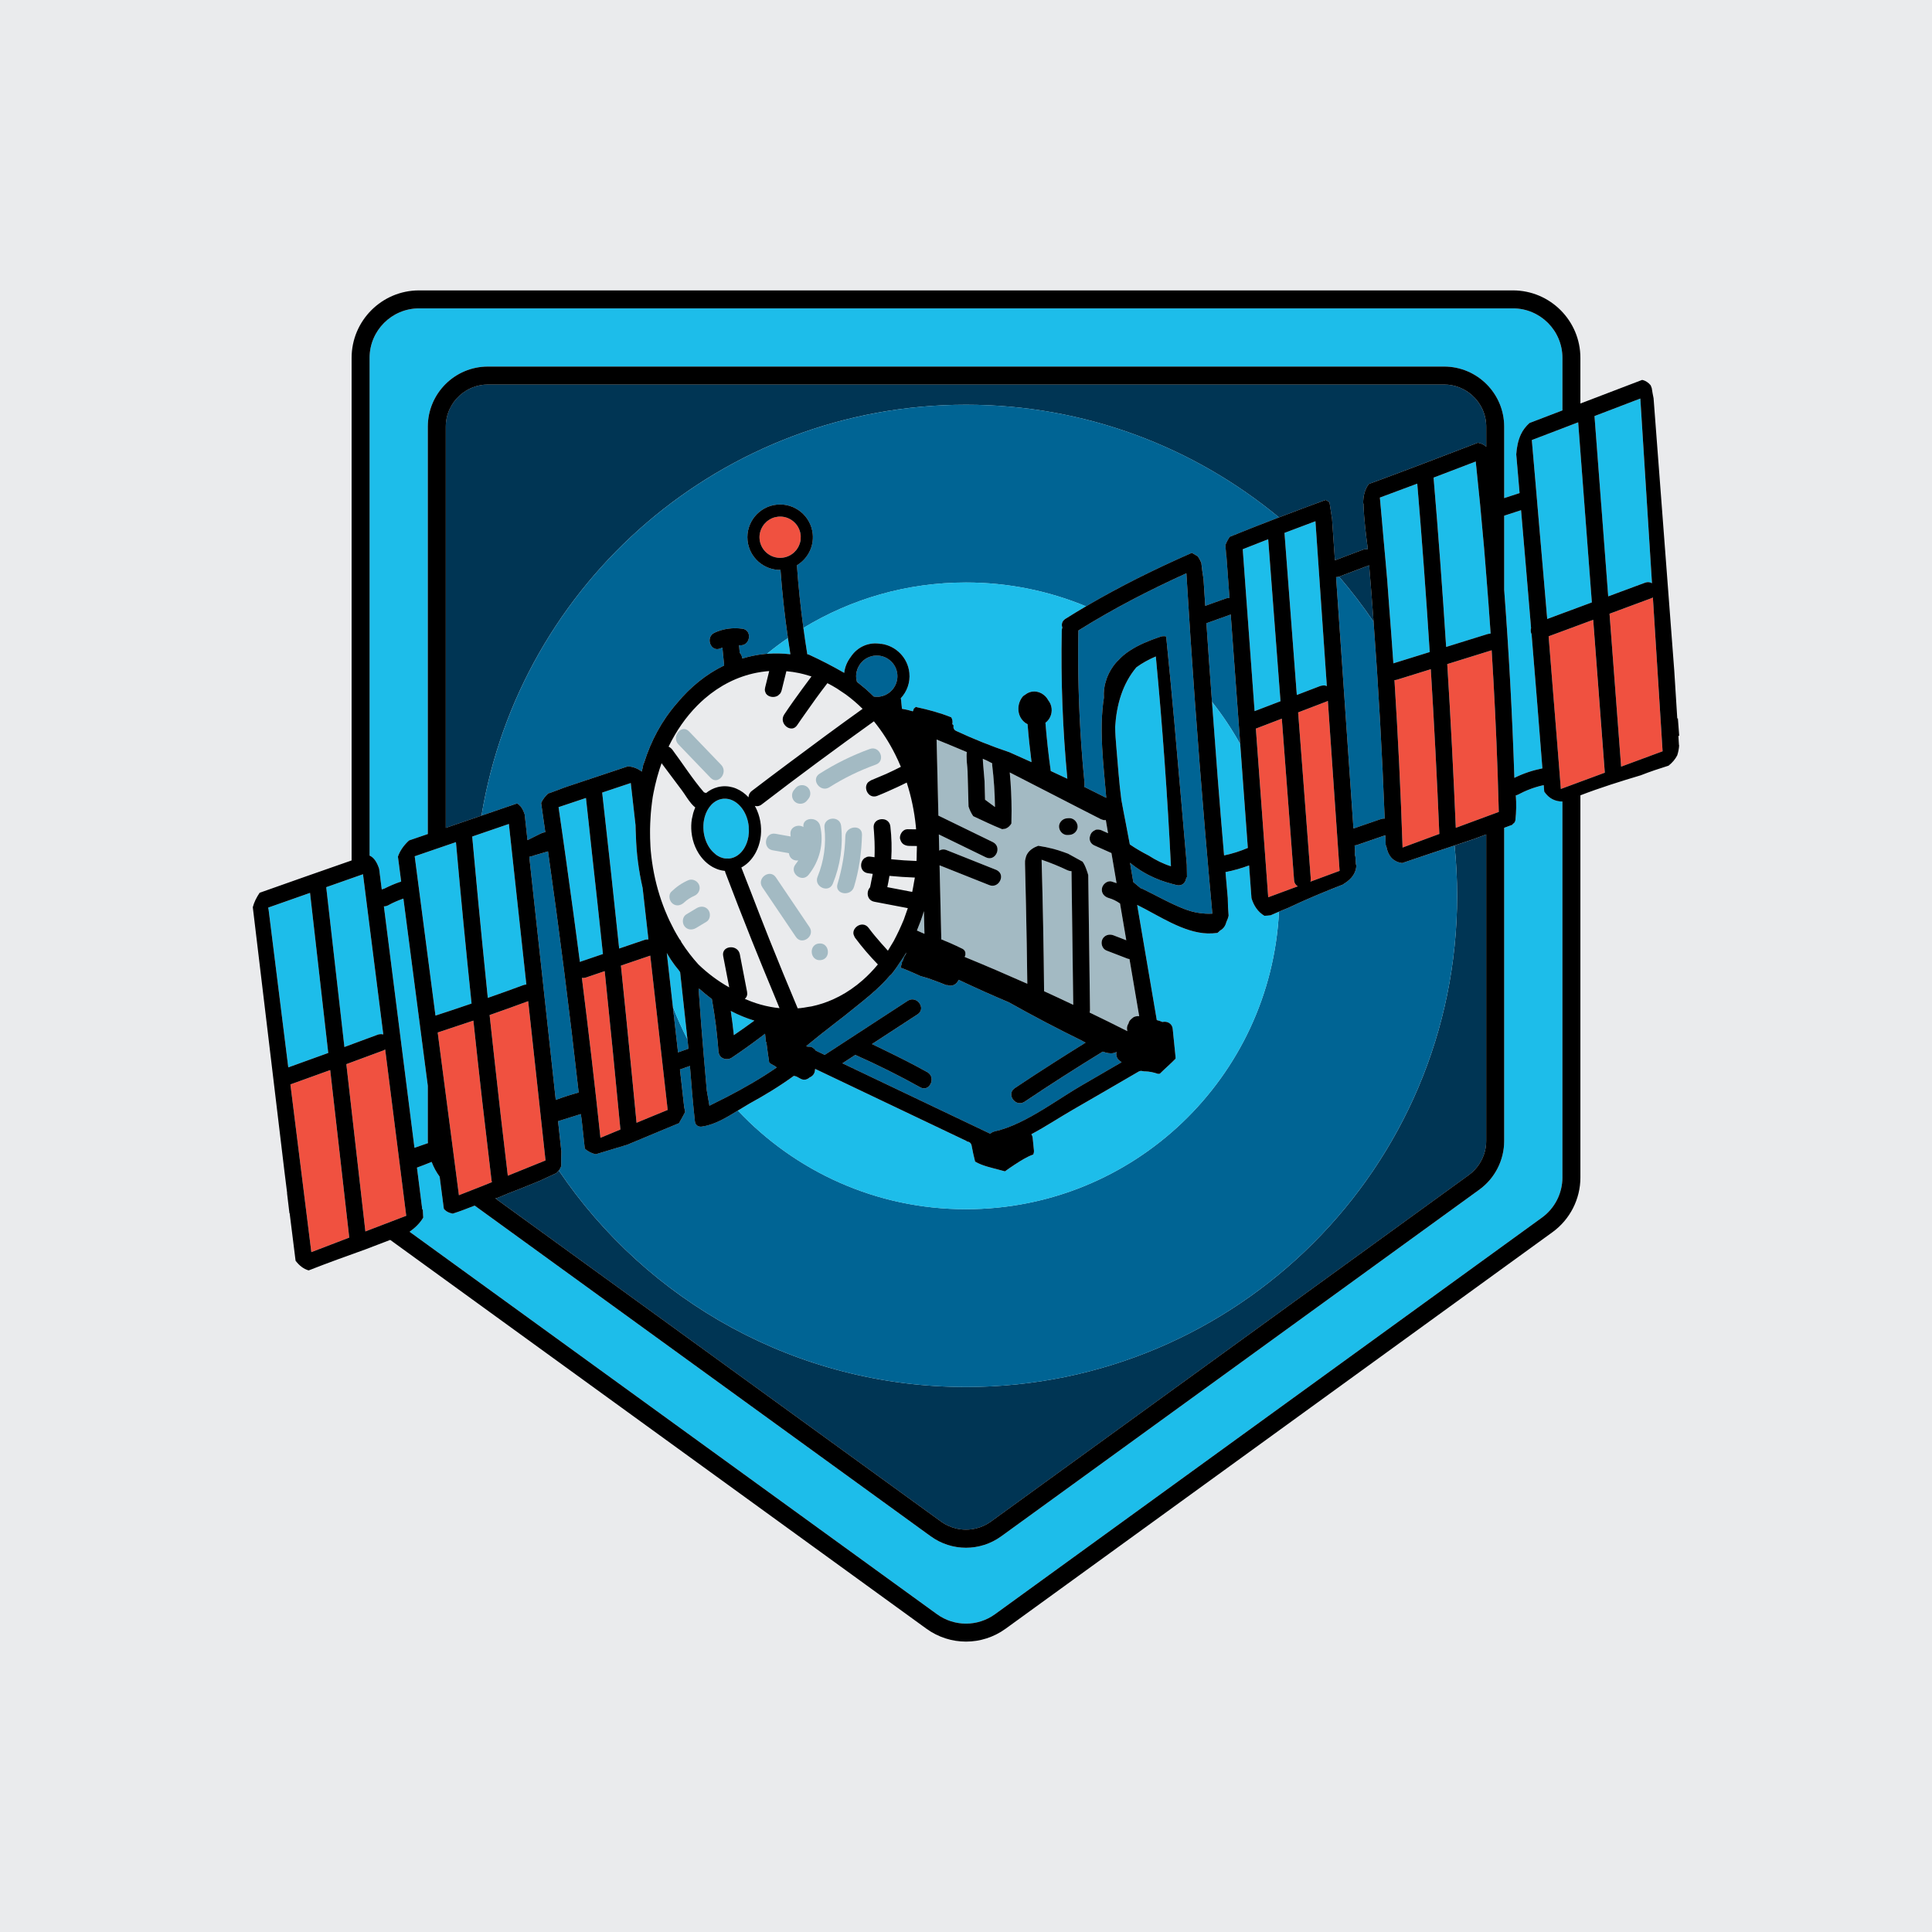 <svg xmlns="http://www.w3.org/2000/svg" id="a" width="315" height="315" viewBox="0 0 315 315"><rect x="0" width="315" height="315" fill="#eaebed" stroke-width="0"></rect><path d="M56.056,193.979c-.74-6.504-1.48-13.008-2.22-19.512-1.8.655-3.602,1.304-5.406,1.95,1.803-.645,3.606-1.295,5.406-1.95.74,6.504,1.48,13.008,2.22,19.512Z" fill="none" stroke-width="0"></path><path d="M49.056,190.479l-1.706-13.672,3.412,27.344c.826-.311,1.649-.63,2.473-.947-.824.317-1.647.636-2.473.947l-1.706-13.672Z" fill="none" stroke-width="0"></path><path d="M223.229,92.164c-.012.005-.022.012-.035.017l-4.822,1.82c-.016.006-.031.007-.047.013,2.009,2.346,3.9,4.796,5.631,7.365-.228-3.073-.466-6.145-.726-9.215Z" fill="#003554" stroke-width="0"></path><path d="M155.806,249.186c1.114.285,2.276.285,3.39-.001.822-.211,1.617-.557,2.336-1.078l77.95-56.523c1.332-.965,2.262-2.376,2.643-3.946.127-.523.193-1.065.193-1.613v-49.975c-.657.243-1.314.486-1.971.73-1.062.359-2.126.713-3.189,1.068.275,2.701.417,5.441.417,8.215,0,44.224-35.851,80.075-80.075,80.075-27.639,0-52.007-14.003-66.398-35.302-.135.147-.27.294-.408.437-.897.425-1.797.845-2.701,1.254-.998.405-1.995.811-2.993,1.216-1.34.502-2.667,1.037-3.982,1.603-.049 0-.097-.004-.151.011-.033.009-.066.022-.099.032l72.701,52.718c.719.521,1.515.867,2.337,1.078Z" fill="#003554" stroke-width="0"></path><path d="M78.074,136.023c-.329.113-.657.226-.986.338.329-.113.657-.225.986-.338,0-0,0-0,0-0Z" fill="#003554" stroke-width="0"></path><path d="M240.009,64.439c-1.214-1.081-2.808-1.745-4.558-1.745H79.549c-1.75,0-3.344.663-4.558,1.745-1.413,1.259-2.31,3.086-2.31,5.123v65.418c1.941-.667,3.882-1.332,5.824-1.995,6.246-38,39.226-66.996,78.994-66.996,19.395,0,37.178,6.898,51.034,18.371,2.526-.965,5.059-1.912,7.593-2.848.221.112.432.235.638.371.103.712.208,1.424.328,2.134-.005.002-.011.004-.017.006.029.075.04.165.058.25.017.098.03.197.048.295.156,2.263.313,4.524.469,6.786,1.519-.573,3.038-1.146,4.557-1.72.293-.11.564-.117.804-.056-.009-.101-.019-.201-.028-.302-.298-2.271-.574-4.542-.67-6.801-.005-.128-.001-.246-.001-.37-.019.007-.038.013-.057.021-.001-1.181.216-2.256.921-3.213,2.919-1.075,5.829-2.154,8.713-3.257,3.021-1.155,6.042-2.311,9.063-3.467.534.072.98.307,1.366.639v-3.266c0-2.037-.896-3.864-2.309-5.122Z" fill="#003554" stroke-width="0"></path><path d="M88.944,189.203v-.001c-2.047.835-4.099,1.66-6.148,2.49,2.05-.829,4.101-1.655,6.148-2.489Z" fill="#003554" stroke-width="0"></path><path d="M242.318,93.66c-.056-.687-.107-1.374-.164-2.061.057.687.109,1.374.164,2.061v-0Z" fill="#003554" stroke-width="0"></path><path d="M225.161,133.542c.215-.074.418-.094.606-.074-.416-10.707-1.019-21.404-1.811-32.088-1.731-2.569-3.621-5.019-5.631-7.365-.17.058-.332.083-.485.079.944,13.663,1.889,27.327,2.833,40.991,1.496-.514,2.992-1.028,4.488-1.543Z" fill="#006494" stroke-width="0"></path><path d="M78.506,132.984c1.931-.659,3.859-1.328,5.791-1.984.163.082.311.188.442.319.006.024.012.048.017.071.04.019.075.048.114.071.294.353.508.82.674,1.325.152,1.399.305,2.797.457,4.196.729-.364,1.458-.728,2.188-1.091.232-.116.478-.182.72-.195-.23-1.59-.451-3.181-.683-4.771.257-.596.682-1.126,1.189-1.598.07-.005.138-.003.215-.031.828-.296,1.648-.612,2.469-.923,3.437-1.153,6.875-2.302,10.316-3.443.841.105,1.614.376,2.207.874.061-.24.118-.481.186-.719.016-.097.029-.194.045-.291.028-.17.087-.315.167-.435,1.108-3.57,2.879-6.876,5.362-9.719,2.176-2.623,4.767-4.736,7.685-6.139-.095-.971-.19-1.943-.285-2.914-.097.04-.196.07-.293.116-1.601.741-2.572-1.814-.987-2.547,1.425-.659,2.969-.855,4.52-.649,1.744.232,1.283,2.925-.458,2.693-.026-.003-.051-.001-.076-.004.041.415.081.83.122,1.246.189.187.328.442.381.767.009.054.007.105.014.159,1.184-.355,2.404-.612,3.663-.74.129-.013.257-.017.386-.028,1.098-.904,2.24-1.756,3.413-2.567-.533-3.687-.944-7.388-1.213-11.108-2.731.032-5.091-2.031-5.37-4.799-.296-2.929,1.846-5.552,4.775-5.848,2.929-.296,5.552,1.846,5.848,4.774.215,2.123-.856,4.082-2.575,5.114.237,3.421.596,6.824,1.058,10.217,7.729-4.701,16.805-7.409,26.512-7.409,6.931,0,13.537,1.387,19.564,3.888,5.551-3.268,11.342-6.12,17.265-8.722.31.188.622.372.938.548.239.317.439.675.6,1.066.098.891.211,1.778.361,2.66.09,1.456.192,2.913.285,4.37,1.121-.403,2.241-.806,3.362-1.209.208-.075.405-.1.589-.085l-.501-6.845c-.012.005-.023.01-.034.014-.03-.588-.083-1.175-.142-1.76.182-.492.426-.95.724-1.376,2.66-1.086,5.338-2.134,8.025-3.16-13.856-11.473-31.639-18.371-51.034-18.371-39.768,0-72.748,28.996-78.994,66.996Z" fill="#006494" stroke-width="0"></path><path d="M104.013,140.511c.185,1.435.442,2.859.762,4.26-.321-1.402-.577-2.826-.762-4.26Z" fill="#006494" stroke-width="0"></path><path d="M79.826,165.495v0c2.103-.736,4.202-1.482,6.29-2.262-2.088.78-4.187,1.526-6.29,2.262Z" fill="#006494" stroke-width="0"></path><path d="M78.654,153.934c.29,2.922.576,5.845.88,8.766,1.941-.683,3.88-1.37,5.809-2.09-1.929.72-3.868,1.407-5.809,2.09-.304-2.92-.59-5.843-.88-8.765Z" fill="#006494" stroke-width="0"></path><path d="M110.547,171.586c.567-.2,1.135-.401,1.702-.6-.056-.51-.111-1.02-.167-1.53-.889-1.722-1.686-3.499-2.378-5.329l.843,7.46Z" fill="#006494" stroke-width="0"></path><path d="M108.863,180.968v-0c-.662.27-1.322.542-1.983.815.661-.272,1.321-.544,1.983-.814Z" fill="#006494" stroke-width="0"></path><path d="M209.419,86.89c.002.015.005.028.007.042-.003-.013-.005-.027-.007-.042h0Z" fill="#006494" stroke-width="0"></path><path d="M87.052,139.483c-.174.083-.354.131-.535.156-.074.022-.147.043-.22.065,1.438,13.209,2.877,26.418,4.315,39.626,1.229-.454,2.473-.858,3.738-1.2-1.472-13.131-3.137-26.238-4.998-39.319-.767.224-1.533.449-2.3.673Z" fill="#006494" stroke-width="0"></path><path d="M79.983,135.368c-.636.218-1.272.436-1.909.654,0,0,0,0,0,0.0.636-.218,1.273-.436,1.909-.655Z" fill="#006494" stroke-width="0"></path><path d="M96.459,138.589c.623,5.653,1.254,11.305,1.845,16.961-.591-5.656-1.222-11.308-1.845-16.961Z" fill="#006494" stroke-width="0"></path><path d="M211.596,144.512h-0c-.803.297-1.607.595-2.41.892.804-.298,1.607-.595,2.411-.892Z" fill="#006494" stroke-width="0"></path><path d="M200.661,100.19c-1.258.452-2.517.905-3.775,1.357-.065.023-.127.034-.19.048.281,4.28.598,8.557.909,12.835,1.712,2.168,3.256,4.473,4.604,6.904l-1.549-21.145Z" fill="#006494" stroke-width="0"></path><path d="M124.24,89.202c.394.719,1.04,1.272,1.808,1.55-.767-.28-1.414-.832-1.808-1.55Z" fill="#006494" stroke-width="0"></path><path d="M129.466,90.068c-.358.329-.788.582-1.268.732.48-.15.91-.404,1.268-.732Z" fill="#006494" stroke-width="0"></path><path d="M123.937,86.751c.111-.422.302-.814.557-1.159-.255.345-.446.737-.557,1.159Z" fill="#006494" stroke-width="0"></path><path d="M157.5,226.139c44.224,0,80.075-35.851,80.075-80.075,0-2.774-.142-5.514-.417-8.215-2.788.931-5.577,1.858-8.36,2.805-.061.021-.122.042-.182.063-1.23-.167-2.216-.875-2.556-2.62-.023-.117-.068-.217-.125-.303-.022-.537-.043-1.074-.063-1.611-1.534.527-3.067,1.054-4.601,1.581-.142.049-.277.068-.408.075.025.365.051.731.076,1.096-.049.145-.07.305-.016.486.029.096.045.185.069.279.03.433.06.866.09,1.3.025-.009.049-.019.073-.027-.017,1.075-.478,1.987-1.514,2.769-.231.174-.474.331-.716.488-2.981,1.157-5.929,2.389-8.816,3.757-.513.203-1.043.425-1.582.657-1.345,27.018-23.675,48.51-51.026,48.51-14.665,0-27.877-6.188-37.194-16.084-1.774,1.085-3.664,2.249-5.65,2.572-.009.001-.015-.001-.024.001-.569.171-1.249-.051-1.331-.808-.325-3.01-.584-6.023-.811-9.04-.543.191-1.086.383-1.629.575l.686,6.078c.051.285.108.568.166.852-.329.613-.645,1.237-1.011,1.828-.771.318-1.544.634-2.307.958-2.038.862-4.082,1.707-6.125,2.557-1.71.525-3.425,1.032-5.136,1.55-.656-.155-1.264-.436-1.784-.922-.166-1.563-.339-3.126-.511-4.688-.046-.315-.092-.629-.138-.943-1.237.387-2.474.774-3.711,1.161.18,1.657.361,3.312.541,4.969-.035.783-.041,1.567-.024,2.352-.076.202-.187.392-.286.587-.039.043-.079.084-.118.127,14.39,21.299,38.759,35.302,66.398,35.302Z" fill="#006494" stroke-width="0"></path><path d="M210.993,143.508c.019.246.089.45.195.616-.106-.166-.176-.371-.195-.616Z" fill="#006494" stroke-width="0"></path><path d="M106.398,130.092v.001c.005-.032.009-.064.014-.096-.004.032-.009.064-.014.095Z" fill="#006494" stroke-width="0"></path><path d="M247.999,83.184c-.917.299-1.834.598-2.751.897v12.094c.773,10.203,1.327,20.421,1.661,30.65,1.454-.726,2.971-1.227,4.568-1.549-.569-7.286-1.158-14.57-1.761-21.853-.148-.322-.188-.689-.087-1.021-.532-6.407-1.074-12.813-1.631-19.218Z" fill="#1dbdea" stroke-width="0"></path><path d="M66.235,198.226h0c-1.145-9.038-2.289-18.076-3.433-27.114,1.145,9.039,2.289,18.076,3.433,27.114Z" fill="#1dbdea" stroke-width="0"></path><path d="M251.78,129.067c-.028-.352-.057-.704-.084-1.057-1.481.315-2.887.853-4.224,1.568-.104.055-.214.08-.326.094.103,1.338.085,2.678-.064,4.025-.035.32-.2.519-.412.629-.028.048-.051.096-.082.144-.446.165-.892.33-1.339.496v51.06c0,3.13-1.513,6.095-4.047,7.932l-77.949,56.523c-1.721,1.247-3.736,1.87-5.752,1.87s-4.031-.624-5.751-1.87l-74.353-53.916c-1.188.459-2.373.929-3.582,1.308-.157-.038-.314-.072-.466-.123-.438-.146-.75-.374-.981-.664-.228-1.748-.456-3.495-.684-5.242-.545-.739-.984-1.548-1.305-2.407-.793.32-1.585.644-2.392.931.289,2.281.578,4.562.867,6.843l.082-.032.061,1.161.02.16c-.542.935-1.336,1.688-2.236,2.329l85.985,62.349c2.833,2.054,6.638,2.054,9.47,0l89.175-64.662c2.086-1.514,3.332-3.955,3.332-6.532v-61.303c-1.142-.013-2.175-.442-2.962-1.617Z" fill="#1dbdea" stroke-width="0"></path><path d="M65.771,146.509c-.849.301-1.676.645-2.466,1.087-.243.136-.483.185-.713.181,1.661,13.122,3.323,26.244,4.985,39.366l2.196-.763c-.004-.119-.021-.235-.021-.354v-8.986c-1.327-10.177-2.654-20.354-3.981-30.532Z" fill="#1dbdea" stroke-width="0"></path><path d="M61.815,141.643c.142,1.125.285,2.248.427,3.372.138-.048.278-.088.416-.133.889-.447,1.801-.844,2.75-1.15-.177-1.355-.353-2.709-.53-4.063.332-.996,1.031-1.938,1.816-2.638,1.018-.352,2.039-.696,3.057-1.047v-66.421c0-5.402,4.395-9.797,9.797-9.797h155.901c5.402,0,9.797,4.395,9.797,9.797v11.651c.837-.273,1.673-.546,2.51-.819-.184-2.104-.361-4.209-.544-6.313.082-1.12.272-2.222.764-3.275.341-.73.828-1.321,1.392-1.836,1.791-.685,3.581-1.37,5.372-2.055v-8.569c0-4.449-3.619-8.067-8.067-8.067H68.325c-4.449,0-8.067,3.619-8.067,8.067v81.152c.788.34,1.244,1.211,1.557,2.145Z" fill="#1dbdea" stroke-width="0"></path><path d="M176.998,169.998h0c-1.736,1.075-3.462,2.164-5.183,3.262,1.72-1.099,3.447-2.188,5.183-3.262Z" fill="#1dbdea" stroke-width="0"></path><path d="M137.35,173.367h0c.7-.456,1.399-.912,2.099-1.368-.7.456-1.4.912-2.1,1.368Z" fill="#1dbdea" stroke-width="0"></path><path d="M183.629,153.303c-.17-.999-.34-1.997-.51-2.996.17.999.34,1.997.51,2.996h0Z" fill="#1dbdea" stroke-width="0"></path><path d="M182.884,173.182h0c-.038-.021-.075-.046-.112-.07.037.024.074.049.112.07h0Z" fill="#1dbdea" stroke-width="0"></path><path d="M164.878,178.319c-.032.33.078.667.279.943-.201-.276-.311-.613-.279-.943Z" fill="#1dbdea" stroke-width="0"></path><path d="M165.038,177.839c-.086.142-.133.293-.153.445.019-.153.066-.303.153-.445Z" fill="#1dbdea" stroke-width="0"></path><path d="M112.082,169.455c-.397-3.652-.795-7.304-1.192-10.955-.071-.091-.133-.189-.198-.284-.468-.547-.899-1.123-1.294-1.728-.013-.019-.025-.038-.038-.057-.131-.203-.261-.407-.384-.616-.091-.144-.173-.293-.261-.439.33,2.917.659,5.833.988,8.75.692,1.83,1.489,3.606,2.378,5.329Z" fill="#1dbdea" stroke-width="0"></path><path d="M121.433,162.857h0c.339.151.682.291,1.027.422-.345-.13-.688-.272-1.027-.422h0Z" fill="#1dbdea" stroke-width="0"></path><path d="M122.993,166.408c-1.319-.399-2.604-.928-3.845-1.581.197,1.312.369,2.627.502,3.946,1.129-.767,2.243-1.558,3.343-2.366Z" fill="#1dbdea" stroke-width="0"></path><path d="M125.639,164.167c-1.081-.198-2.143-.496-3.179-.888,1.036.391,2.098.69,3.179.888Z" fill="#1dbdea" stroke-width="0"></path><polygon points="142.164 170.23 142.164 170.23 143.646 169.265 142.164 170.23" fill="#1dbdea" stroke-width="0"></polygon><path d="M126.644,174.043h0c-.1-.076-.206-.142-.302-.223.096.081.202.147.302.223h0Z" fill="#1dbdea" stroke-width="0"></path><path d="M162.693,141.983c.398.27.558.675.519,1.086.039-.411-.122-.816-.519-1.086Z" fill="#1dbdea" stroke-width="0"></path><path d="M132.546,170.851c.182.116.342.26.453.444-.111-.184-.271-.328-.453-.444Z" fill="#1dbdea" stroke-width="0"></path><path d="M148.545,162.957c-.182.029-.368.1-.552.22.184-.12.37-.19.552-.22Z" fill="#1dbdea" stroke-width="0"></path><path d="M117.882,155.569c.015-.693.578-1.081,1.194-1.12-.616.039-1.179.427-1.194,1.12Z" fill="#1dbdea" stroke-width="0"></path><polygon points="131.451 170.557 131.451 170.557 131.556 170.607 131.451 170.557 131.451 170.557" fill="#1dbdea" stroke-width="0"></polygon><path d="M177.92,135.846c.142-.213.348-.366.579-.473-.23.107-.436.261-.579.473Z" fill="#1dbdea" stroke-width="0"></path><path d="M179.607,153.686c-.009.358.115.725.352.989-.237-.264-.361-.632-.352-.989Z" fill="#1dbdea" stroke-width="0"></path><path d="M117.183,171.672c.041.187.107.359.213.496-.106-.138-.172-.31-.213-.496Z" fill="#1dbdea" stroke-width="0"></path><path d="M114.062,161.252c-.004-.001-.008-.002-.013-.003.64.575,1.3,1.114,1.979,1.615-.675-.499-1.33-1.04-1.967-1.612Z" fill="#1dbdea" stroke-width="0"></path><path d="M177.92,135.846c-.118.177-.191.381-.229.589.038-.208.111-.412.229-.589Z" fill="#1dbdea" stroke-width="0"></path><path d="M150.107,150.162c-.192.525-.396,1.042-.608,1.553h0c.212-.511.416-1.028.608-1.553Z" fill="#1dbdea" stroke-width="0"></path><path d="M123.9,131.337c-.269.123-.535.13-.781.067.246.063.512.056.781-.067Z" fill="#1dbdea" stroke-width="0"></path><path d="M140.651,159.815c.883-.776,1.713-1.636,2.483-2.571h-0c-.771.935-1.6,1.795-2.483,2.571Z" fill="#1dbdea" stroke-width="0"></path><path d="M145.17,134.734c-.044-.382-.209-.667-.437-.861.228.194.393.48.437.861Z" fill="#1dbdea" stroke-width="0"></path><path d="M184.212,137.681c.991.676,2.028,1.275,3.095,1.821,1.122.73,2.319,1.324,3.607,1.734-.562-11.421-1.383-22.823-2.465-34.206-1.085.466-2.203,1.06-3.171,1.774-2.255,2.69-3.221,6.059-3.459,9.695.019,1.098.097,2.193.191,3.25.246,2.769.434,5.75.818,8.635.459,2.56.981,5.037,1.385,7.297Z" fill="#1dbdea" stroke-width="0"></path><path d="M157.5,197.155c27.351,0,49.682-21.492,51.026-48.51-.448.192-.901.39-1.361.591-.337.043-.675.073-1.015.08-1.058-.622-1.746-1.662-2.103-2.881l-.39-5.329c-1.248.469-2.528.826-3.843,1.087.124,1.41.241,2.819.368,4.228.004.96.057,1.916.138,2.87-.076.371-.21.713-.368,1.04-.171.68-.528,1.125-1.012,1.379-.144.138-.286.278-.446.401-.533.065-1.06.098-1.578.085-3.942-.103-8.014-2.934-11.506-4.655.26,1.529.521,3.057.781,4.586.551,3.24,1.103,6.479,1.654,9.719.251,1.472.501,2.945.752,4.417.002.013.005.039.007.057.315.073.621.179.923.309.727-.164,1.583.186,1.679,1.142l.468,4.625c.008.083-.009.152-.012.228-.82.845-1.729,1.613-2.563,2.445-.102.011-.204.009-.306.016-.673-.235-1.372-.392-2.119-.409-.027-.001-.045.009-.069.011-.157-.024-.313-.057-.47-.077-.17-.022-.31.017-.435.077l-.001-0-.02.011c-.053.028-.11.05-.154.089-3.509,2.044-7.019,4.087-10.538,6.113-2.247,1.293-4.49,2.783-6.829,4.029.113.176.191.373.212.581l.208,2.056c.025.245-.024.472-.118.675-1.071.377-2.086,1.045-2.988,1.626-.552.355-1.087.732-1.62,1.115-.3-.079-.601-.157-.9-.239-1.25-.34-2.786-.653-3.966-1.348-.217-.867-.417-1.737-.571-2.62-.076-.44-.429-.642-.781-.656-.012-.026-.024-.052-.035-.078l-24.692-11.764c-.017.121-.034.242-.051.363-.068.481-.42.86-.855,1.032-.372.344-.902.501-1.434.231-.24-.122-.474-.255-.709-.385-.142-.029-.279-.075-.418-.112-2.306,1.688-4.762,3.172-7.285,4.554-.203.119-.402.247-.606.365-.407.236-.823.49-1.244.748,9.318,9.896,22.529,16.084,37.194,16.084Z" fill="#1dbdea" stroke-width="0"></path><path d="M146.885,125.024h0c-.788.404-1.584.79-2.389,1.155.805-.365,1.601-.751,2.389-1.155Z" fill="#1dbdea" stroke-width="0"></path><path d="M130.988,102.381c.195,1.433.404,2.865.637,4.294.093.011.187.021.286.068,1.959.901,3.869,1.889,5.734,2.964.099-.969.489-1.847,1.054-2.596,1.101-1.677,3.001-2.498,4.943-2.124.019-.007.041-.01.059-.018,2.375.337,4.311,2.253,4.563,4.743.16,1.58-.399,3.059-1.403,4.137.02.075.039.15.047.234l.127,1.26c-.006.073.003.145.011.217.604.095,1.198.236,1.779.415.083-.126.143-.268.152-.427.118-.102.241-.198.356-.303.041.016.072.042.118.052,1.899.408,3.812.916,5.627,1.649.217.315.275.724.186,1.108.07.076.142.149.213.224-.086.331.007.702.406.888,2.836,1.318,5.727,2.49,8.685,3.475,1.209.533,2.413,1.077,3.617,1.622-.259-2.053-.485-4.11-.646-6.174-.001-.007.001-.013 0-.019-.135-.069-.27-.138-.395-.231-1.319-.986-1.434-2.896-.479-4.169.135-.18.309-.314.5-.411.302-.243.663-.418,1.073-.489,1.101-.188,2.183.464,2.68,1.413.589.74.745,1.809.289,2.742-.183.376-.445.682-.754.916.208,2.631.497,5.252.866,7.865.902.419,1.806.833,2.704,1.261-.763-8.04-1.076-16.083-.913-24.16.004-.18.041-.34.097-.488-.177-.493-.076-1.058.508-1.427,1.103-.698,2.221-1.371,3.345-2.033-6.027-2.501-12.632-3.888-19.564-3.888-9.708,0-18.783,2.708-26.512,7.409Z" fill="#1dbdea" stroke-width="0"></path><path d="M187.178,142.62c1.234.645,2.546,1.139,3.914,1.492-1.368-.354-2.68-.847-3.914-1.492Z" fill="#1dbdea" stroke-width="0"></path><path d="M128.862,106.67c-.142-.878-.27-1.758-.398-2.638-1.172.811-2.314,1.663-3.413,2.567,1.284-.102,2.556-.071,3.81.071Z" fill="#1dbdea" stroke-width="0"></path><path d="M182.663,107.315c-.422.4-.822.826-1.167,1.31.345-.484.745-.911,1.167-1.31Z" fill="#1dbdea" stroke-width="0"></path><polygon points="167.506 139.212 167.499 139.2 167.499 139.2 167.506 139.212 167.506 139.212" fill="#1dbdea" stroke-width="0"></polygon><path d="M203.448,138.25l-1.239-16.915c-1.348-2.431-2.892-4.737-4.604-6.904.607,8.349,1.25,16.696,1.971,25.036,1.334-.271,2.619-.688,3.872-1.217Z" fill="#1dbdea" stroke-width="0"></path><path d="M132.307,110.291h-0c-.513.675-1.012,1.361-1.514,2.044.502-.683,1.001-1.369,1.514-2.044Z" fill="#1dbdea" stroke-width="0"></path><path d="M147.775,155.285c-.219.381-.461.737-.696,1.103.234-.365.477-.722.696-1.102,0-0.0 0-0.0 0-0Z" fill="#1dbdea" stroke-width="0"></path><path d="M124.05,134.533c-.087-.866-.304-1.68-.623-2.42.318.739.535,1.554.623,2.42Z" fill="#1dbdea" stroke-width="0"></path><path d="M128.548,118.672c-.58-.252-1.037-.921-.912-1.625-.126.704.332,1.373.912,1.625Z" fill="#1dbdea" stroke-width="0"></path><path d="M140.801,107.662c.373-.311.817-.545,1.308-.671-.491.127-.934.36-1.308.671Z" fill="#1dbdea" stroke-width="0"></path><path d="M139.604,109.906c.028-.279.095-.547.191-.803-.095.255-.162.524-.191.803Z" fill="#1dbdea" stroke-width="0"></path><path d="M82.795,191.692c2.05-.829,4.101-1.654,6.149-2.49-.471-4.328-.942-8.656-1.414-12.984-.471-4.328-.942-8.656-1.414-12.985-2.088.78-4.187,1.526-6.29,2.262.231,2.185.478,4.368.717,6.552.717,6.552,1.459,13.101,2.252,19.645Z" fill="#f05140" stroke-width="0"></path><path d="M73.959,188.242c.288,2.21.576,4.419.864,6.629.639-.249,1.277-.502,1.916-.751.639-.25,1.279-.497,1.915-.751.517-.206,1.031-.419,1.548-.626-.026-.084-.048-.172-.06-.268-.176-1.447-.338-2.896-.51-4.343-.344-2.895-.691-5.79-1.02-8.687-.493-4.345-.969-8.692-1.431-13.04-.967.33-1.94.645-2.909.969-.323.108-.647.214-.97.323-.645.218-1.29.438-1.94.646.289,2.214.577,4.428.866,6.642.576,4.419,1.153,8.839,1.729,13.258Z" fill="#f05140" stroke-width="0"></path><path d="M53.836,174.467c-1.8.655-3.602,1.304-5.406,1.95-.361.129-.72.262-1.081.39l1.706,13.672,1.706,13.672c.826-.311,1.649-.629,2.473-.947.206-.08.412-.158.618-.237.343-.132.687-.263,1.03-.395.687-.263,1.374-.527,2.061-.789-.296-2.602-.592-5.203-.888-7.804-.74-6.504-1.48-13.008-2.22-19.512Z" fill="#f05140" stroke-width="0"></path><path d="M97.9,185.513c.543-.224,1.085-.451,1.627-.677.542-.226,1.084-.452,1.627-.677-.815-8.612-1.67-17.219-2.561-25.822l-3.061,1.041c-.04.014-.076.014-.115.024-.077.019-.156.043-.229.048-.073.006-.141-.003-.21-.009-.035-.003-.072.001-.105-.004.546,4.341,1.072,8.684,1.577,13.03.505,4.346.989,8.694,1.45,13.045Z" fill="#f05140" stroke-width="0"></path><path d="M103.789,183.063c.35-.146.7-.292,1.05-.437s.7-.29,1.05-.437c.163-.069.33-.136.496-.203.166-.068.331-.136.496-.203.661-.272,1.321-.544,1.983-.815-.237-2.097-.474-4.194-.71-6.291l-.71-6.291c-.237-2.097-.474-4.194-.71-6.291-.237-2.097-.474-4.194-.71-6.291-.006.002-.01.005-.015.007-.01.005-.019.01-.031.014-1.052.358-2.104.716-3.156,1.074-.526.179-1.052.358-1.578.537.59,5.692,1.159,11.387,1.717,17.082.279,2.848.56,5.696.831,8.545Z" fill="#f05140" stroke-width="0"></path><path d="M62.646,171.193c-.052.028-.097.06-.156.082-2.003.751-4.011,1.49-6.019,2.228.345,3.03.69,6.061,1.034,9.091.172,1.515.345,3.03.517,4.546.259,2.273.517,4.545.776,6.818.259,2.273.517,4.546.776,6.819,2.22-.852,4.445-1.69,6.662-2.551-1.145-9.038-2.289-18.076-3.433-27.114-.046.032-.104.054-.156.082Z" fill="#f05140" stroke-width="0"></path><path d="M105.112,153.233c.165-.056.318-.071.465-.07.049.001.1-.005.147.001l-.474-4.197-.474-4.197v-0c-.321-1.401-.577-2.826-.762-4.26-.185-1.434-.298-2.879-.332-4.321-.035-.553-.052-1.104-.061-1.654l-.259-2.291-.517-4.581c-1.036.344-2.072.692-3.108,1.039-.518.173-1.036.346-1.554.519.961,8.471,1.882,16.947,2.769,25.425.694-.236,1.387-.472,2.08-.708s1.387-.472,2.08-.708Z" fill="#1dbdea" stroke-width="0"></path><path d="M78.654,153.934c.29,2.922.576,5.845.88,8.765,1.941-.682,3.88-1.37,5.809-2.09.085-.032.166-.053.246-.067.08-.014.157-.019.232-.02-.475-4.363-.95-8.726-1.425-13.089-.475-4.363-.95-8.726-1.425-13.089-.997.339-1.992.682-2.987,1.024-.636.219-1.272.437-1.909.655-.329.113-.657.226-.986.338-.031.011-.062.021-.092.032h0c.13,1.463.269,2.924.404,4.386.404,4.386.821,8.771,1.256,13.155Z" fill="#1dbdea" stroke-width="0"></path><path d="M52.648,171.991c.29-.104.581-.209.871-.315-.99-8.7-1.979-17.399-2.969-26.098-2.277.802-4.556,1.596-6.83,2.404.034.097.059.2.073.312.357,2.859.714,5.718,1.07,8.578.714,5.719,1.427,11.438,2.141,17.156,1.739-.621,3.474-1.25,5.21-1.881.145-.053.29-.105.435-.157Z" fill="#1dbdea" stroke-width="0"></path><path d="M76.885,163.619c-.458-4.382-.899-8.767-1.323-13.153-.424-4.386-.832-8.773-1.223-13.163-2.24.769-4.483,1.531-6.721,2.305,1.129,8.658,2.258,17.316,3.387,25.974,1.968-.633,3.925-1.296,5.881-1.964Z" fill="#1dbdea" stroke-width="0"></path><path d="M94.618,156.81c.016-.008.032-.016.05-.022l1.818-.619,1.818-.619c-.591-5.656-1.222-11.308-1.845-16.961-.311-2.826-.603-5.655-.922-8.48-.745.249-1.489.498-2.234.747-.745.248-1.49.496-2.234.747.414,2.801.805,5.605,1.2,8.408.198,1.402.386,2.805.58,4.207s.391,2.804.58,4.207c.377,2.805.759,5.61,1.118,8.418.024-.011.048-.021.071-.032Z" fill="#1dbdea" stroke-width="0"></path><path d="M56.152,170.709c.457-.168.912-.337,1.368-.506.456-.169.912-.338,1.368-.506.456-.169.912-.338,1.369-.506.456-.169.913-.336,1.368-.507.108-.041.206-.048.307-.062.15-.021.292-.016.425.008.044.008.091.01.133.024-1.102-8.705-2.205-17.409-3.307-26.113-2.001.698-3.997,1.408-5.996,2.11.494,4.343.988,8.686,1.483,13.029.494,4.343.988,8.687,1.482,13.029Z" fill="#1dbdea" stroke-width="0"></path><path d="M251.009,86.332c.418,4.862.852,9.722,1.255,14.585l3.639-1.349,3.639-1.349-2.23-29.364-7.558,2.891c.434,4.861.837,9.724,1.255,14.585Z" fill="#1dbdea" stroke-width="0"></path><path d="M242.603,103.36c.076-.024.144-.022.217-.031.072-.01.147-.031.217-.031-.214-3.214-.46-6.426-.719-9.637-.056-.687-.107-1.374-.164-2.061-.065-.78-.123-1.56-.191-2.339-.202-2.338-.416-4.675-.642-7.011-.226-2.336-.463-4.671-.712-7.005l-4.035,1.544-2.018.772c-.271.103-.549.202-.82.305.779,9.198,1.458,18.403,2.05,27.613,2.272-.707,4.545-1.412,6.818-2.119Z" fill="#1dbdea" stroke-width="0"></path><path d="M226.514,99.14c.229,3.004.466,6.008.666,9.013l3.951-1.228,1.976-.614c-.292-4.579-.608-9.156-.946-13.732-.339-4.575-.7-9.15-1.085-13.723-1.015.38-2.034.757-3.049,1.136-1.015.38-2.026.761-3.049,1.136.218,2.249.401,4.502.601,6.753.2,2.251.418,4.5.601,6.752.122,1.502.218,3.005.333,4.507Z" fill="#1dbdea" stroke-width="0"></path><path d="M268.212,95.006c.328-.122.627-.117.886-.028.043.015.082.038.122.057.041.019.084.034.122.057-.316-5.019-.633-10.037-.95-15.056-.317-5.019-.633-10.037-.95-15.056l-7.471,2.858c.372,4.899.744,9.798,1.116,14.697.372,4.899.744,9.798,1.116,14.697l3.003-1.113,3.003-1.113Z" fill="#1dbdea" stroke-width="0"></path><path d="M161.353,124.238c-.07-.036-.14-.072-.209-.109-.07-.036-.14-.072-.209-.109-.232-.102-.463-.205-.695-.305.006.138.015.293.025.46s.024.345.038.529c.028.368.062.758.094,1.125.016.183.032.361.046.527.044.498.079.89.082,1.02.027,1.005.054,2.01.082,3.015.009.006.018.009.027.016.353.261.707.521,1.061.782.177.13.353.261.53.391-.026-2.284-.182-4.563-.454-6.836-.012-.103-.006-.196.002-.287-.14-.073-.279-.145-.419-.218Z" fill="#a3bac3" stroke-width="0"></path><path d="M207.368,114.869c.469-.18.939-.36,1.408-.539-.223-2.935-.446-5.869-.669-8.804-.446-5.869-.892-11.739-1.338-17.608-.693.27-1.383.545-2.075.817-.461.181-.922.362-1.383.544-.231.091-.462.179-.692.272.215,2.933.429,5.866.644,8.799.429,5.866.859,11.732,1.288,17.597.939-.36,1.877-.719,2.816-1.078Z" fill="#1dbdea" stroke-width="0"></path><path d="M215.288,111.836c.074-.028.142-.032.214-.048.214-.047.418-.058.6-.01.081.021.158.051.231.087-.309-4.48-.619-8.961-.929-13.441-.31-4.48-.619-8.96-.929-13.441-.844.313-1.685.635-2.527.953-.421.159-.842.318-1.264.476-.421.159-.843.316-1.264.477.002.015.005.028.007.042.001.003.001.006.002.009.004.017.008.033.009.051.333,4.386.666,8.773 1,13.159s.666,8.773 1,13.16c.642-.246,1.284-.491,1.926-.737.642-.246,1.284-.492,1.926-.737Z" fill="#1dbdea" stroke-width="0"></path><path d="M185.975,144.817c.095.021.193.052.293.1.287.138.574.286.86.43.287.144.573.282.86.43.431.221.862.444,1.295.664,1.298.663,2.607,1.308,3.945,1.816.588.223,1.159.388,1.718.504.559.115,1.106.181,1.646.205.36.016.717.014,1.073-.004-.424-4.618-.83-9.238-1.218-13.859-1.165-13.864-2.17-27.741-3.015-41.628-6.074,2.752-11.982,5.803-17.602,9.322-.059,3.12-.049,6.234.029,9.345.078,3.111.226,6.22.443,9.326.144,2.071.32,4.141.526,6.211.011.113.01.22-.002.32-.006.05-.022.094-.033.141-.011.047-.017.097-.033.141.604.295,1.204.601,1.805.902s1.204.598,1.805.902c-.108-1.342-.238-2.702-.36-4.07-.061-.684-.12-1.37-.172-2.057s-.099-1.375-.136-2.062c-.028-.516-.05-1.031-.064-1.546-.044-1.544-.024-3.081.106-4.598.058-.674.137-1.344.242-2.009-.032-.448-.021-.897.03-1.343.026-.223.061-.445.107-.665.023-.11.055-.218.083-.328.055-.218.12-.435.194-.649.037-.107.07-.215.111-.321.083-.212.175-.42.277-.626.202-.41.439-.806.708-1.184.345-.485.745-.911,1.167-1.31.141-.133.274-.275.422-.4,1.331-1.123,2.939-1.915,4.58-2.549.547-.211,1.097-.405,1.642-.588.102-.034.196-.038.292-.048.191-.019.374-.011.539.04.946,9.305,1.752,18.609,2.555,27.916.134,1.551.27,3.103.404,4.654s.268,3.103.404,4.654c.009.662.018,1.323.031,1.985-.029.056-.061.109-.093.163-.016.027-.027.058-.046.081-.027.17-.081.335-.16.484-.08.149-.185.281-.314.387-.032.026-.07.045-.105.068-.035.023-.067.049-.106.068-.229.113-.509.153-.835.084-.265-.057-.521-.135-.781-.202-1.368-.354-2.68-.847-3.914-1.492-.411-.215-.814-.447-1.206-.696-.299-.19-.593-.388-.881-.597-.288-.208-.571-.426-.847-.654.06.351.119.701.179,1.052.119.701.238,1.402.358,2.103.195.171.398.33.597.495.133.11.265.22.398.33.066.055.131.112.199.165Z" fill="#006494" stroke-width="0"></path><path d="M117.94,172.577c-.213-.087-.403-.225-.545-.409-.106-.138-.172-.309-.213-.496-.013-.063-.036-.12-.04-.187-.068-.962-.161-1.92-.264-2.877-.052-.478-.101-.957-.161-1.435-.09-.716-.19-1.43-.299-2.144s-.227-1.426-.354-2.137c-.012-.009-.023-.019-.035-.027-.679-.501-1.339-1.04-1.979-1.615h-0c-.033-.005-.066-.013-.099-.022-.017-.004-.033-.006-.05-.011.248,3.682.54,7.36.852,11.037.156,1.838.308,3.677.478,5.514.097.551.191,1.103.286,1.655.047.276.094.552.143.827.002.011.004.021.005.032.317-.155.63-.318.946-.475.632-.314,1.266-.626,1.891-.95,1.408-.73,2.798-1.487,4.159-2.285.68-.399,1.353-.808,2.017-1.229s1.319-.853,1.965-1.299c-.1-.076-.206-.142-.302-.223-.113-.062-.226-.127-.339-.189-.114-.062-.228-.121-.339-.189-.046-.028-.084-.065-.125-.098-.041-.033-.085-.064-.125-.098-.072-.52-.152-1.04-.228-1.56-.025-.174-.044-.348-.069-.521-.048-.347-.099-.694-.137-1.042-.015-.133-.057-.243-.116-.335l-.126-1.243c-.587.457-1.186.897-1.783,1.34-.796.591-1.604,1.166-2.42,1.729-.408.282-.815.567-1.23.838-.417.272-.938.3-1.365.126Z" fill="#006494" stroke-width="0"></path><path d="M244.239,127.983c-.023-.732-.04-1.465-.066-2.198-.229-6.591-.553-13.178-.965-19.759l-7.239,2.25c.277,4.447.53,8.896.761,13.345.231,4.45.44,8.901.63,13.352,1.169-.432,2.337-.865,3.506-1.297,1.169-.433,2.337-.865,3.506-1.298-.037-1.466-.085-2.931-.132-4.396Z" fill="#f05140" stroke-width="0"></path><path d="M257.941,101.727c-.606.225-1.211.449-1.817.674-.606.224-1.211.449-1.817.673-.606.224-1.211.449-1.817.673.228,2.765.44,5.531.664,8.296.448,5.53.902,11.06,1.329,16.592,2.389-.884,4.777-1.768,7.166-2.653l-1.893-24.928c-.606.224-1.211.449-1.817.673Z" fill="#f05140" stroke-width="0"></path><path d="M270.281,109.951c-.088-1.394-.176-2.787-.264-4.181-.176-2.788-.351-5.575-.527-8.362-.086.056-.182.105-.29.145-.377.14-.753.279-1.13.419-.753.279-1.506.559-2.26.838-1.13.419-2.26.838-3.389,1.257l.473,6.232.473,6.232.473,6.232.473,6.232c1.126-.416,2.253-.834,3.379-1.25s2.253-.834,3.379-1.25c-.132-2.091-.264-4.181-.395-6.272-.132-2.091-.264-4.181-.396-6.271Z" fill="#f05140" stroke-width="0"></path><path d="M130.454,88.42c.041-.16.07-.323.087-.49.008-.074-.003-.152,0-.227.005-.15.016-.3,0-.454-.023-.231-.07-.454-.136-.667-.067-.213-.154-.417-.259-.609-.21-.383-.492-.719-.826-.992-.167-.136-.347-.257-.537-.359-.381-.205-.803-.338-1.248-.384-.222-.022-.45-.023-.681,0-.173.018-.342.048-.505.09-.409.106-.779.292-1.11.529-.066.047-.136.09-.198.142-.083.069-.151.153-.227.23-.076.077-.159.146-.227.23-.034.042-.061.089-.093.132-.255.345-.446.737-.557,1.159-.042.161-.075.325-.093.494-.023.222-.023.45,0,.681.023.231.07.454.136.667.067.213.154.417.259.608.394.719,1.04,1.271,1.808,1.55.256.093.525.156.803.184.222.022.45.023.681-0.0.231-.023.454-.07.667-.136.48-.15.91-.404,1.268-.732.119-.109.23-.227.333-.352.307-.376.533-.817.655-1.295Z" fill="#f05140" stroke-width="0"></path><path d="M213.654,143.75l2.273-.841,2.273-.841c.071-.027.142-.053.213-.079-.319-4.62-.638-9.239-.958-13.858-.319-4.619-.638-9.239-.958-13.858-.069.041-.141.081-.223.112-1.541.59-3.082,1.18-4.622,1.77l2.057,27.081c.007.095.005.185-.005.271-.01.085-.028.167-.051.244Z" fill="#f05140" stroke-width="0"></path><path d="M207.98,145.85c.402-.149.803-.297,1.205-.446.803-.298,1.607-.595,2.41-.892-.081-.046-.156-.102-.225-.166-.069-.064-.131-.138-.183-.221-.106-.166-.176-.371-.195-.616l-1-13.168-1-13.168c-1.385.531-2.77,1.061-4.155,1.591-.013.005-.026.007-.038.01-.013.003-.025.006-.038.011.671,9.171,1.343,18.342,2.015,27.512.402-.148.804-.297,1.205-.446Z" fill="#f05140" stroke-width="0"></path><path d="M228.68,138.186c1.332-.493,2.664-.986,3.996-1.479.666-.246,1.332-.493,1.998-.74-.188-4.479-.398-8.956-.63-13.432-.232-4.476-.486-8.951-.762-13.425-1.835.57-3.671,1.141-5.506,1.711-.146.045-.284.06-.419.062.289,4.546.544,9.095.764,13.646.221,4.55.407,9.102.558,13.657Z" fill="#f05140" stroke-width="0"></path><path d="M145.016,142.803c-.096.615-.211,1.229-.347,1.842.677.129,1.354.259,2.031.388.677.129,1.354.259,2.031.388.113-.512.197-1.037.287-1.56.045-.261.106-.515.144-.78-.693-.025-1.385-.061-2.076-.108s-1.381-.103-2.071-.17Z" fill="#eaebed" stroke-width="0"></path><path d="M149.502,151.716c.001,0,.002 0.0.003.001.408.18.815.36,1.223.54-.01-.411-.019-.822-.029-1.233-.019-.822-.038-1.643-.058-2.465-.163.544-.342,1.078-.533,1.603-.192.525-.396,1.042-.608,1.553.001.001.002.001.003.001Z" fill="#a3bac3" stroke-width="0"></path><path d="M150.843,177.441c-.122.021-.252.021-.387-.005s-.276-.076-.42-.157c-1.725-.96-3.47-1.879-5.234-2.759-.882-.44-1.77-.87-2.661-1.29-.892-.42-1.789-.831-2.691-1.232-.7.456-1.4.912-2.099,1.368l8.036,3.829,16.071,7.657c.089-.087.19-.164.305-.228.115-.064.244-.114.388-.147,2.684-.604,5.389-2.045,7.997-3.635.373-.228.743-.458,1.111-.689.295-.185.588-.371.879-.556.729-.464,1.447-.925,2.152-1.368.705-.443,1.397-.868,2.073-1.258,2.177-1.257,4.348-2.523,6.52-3.788-.038-.021-.075-.046-.112-.07-.019-.013-.039-.022-.058-.036-.034-.026-.068-.052-.102-.078-.034-.026-.068-.052-.102-.078-.181-.138-.33-.347-.419-.577-.045-.116-.075-.236-.086-.356-.012-.12-.005-.24.023-.353.005-.021.01-.042.016-.062.005-.021.01-.042.015-.063-.163.091-.334.153-.512.189-.267.055-.55.054-.843.009-.293-.044-.596-.131-.905-.247-2.15,1.321-4.288,2.66-6.412,4.019s-4.235,2.742-6.329,4.15c-.046.031-.091.05-.137.074-.138.074-.275.13-.411.153-.045.008-.089.006-.134.009-.134.009-.266.003-.391-.029-.333-.084-.625-.299-.826-.575-.201-.276-.311-.613-.279-.943.001-.011.006-.023.007-.035.019-.153.066-.304.153-.445.078-.127.192-.245.331-.352.027-.021.048-.044.078-.065,2.105-1.416,4.231-2.797,6.368-4.162,1.72-1.099,3.447-2.188,5.183-3.262-.228-.128-.45-.248-.66-.352-1.985-.975-3.957-1.975-5.916-3.001-1.994-1.044-3.968-2.121-5.929-3.221-1.378-.582-2.75-1.179-4.115-1.792-1.366-.613-2.725-1.24-4.08-1.879-.019.037-.037.073-.056.11-.009.018-.019.037-.028.055-.126.247-.314.449-.537.587-.074.046-.152.085-.233.117-.081.032-.164.056-.25.071-.171.032-.349.03-.526-.011-.089-.02-.177-.049-.264-.089-0-0-0-0-.001-0,0,0-0-0-0-0-.004.002-.009.004-.013.006-.004.002-.009.005-.013.006-.013.014-.03.024-.043.038-.7-.287-1.406-.56-2.116-.818-.355-.129-.709-.262-1.067-.375-.179-.057-.36-.103-.54-.155-.18-.052-.359-.109-.54-.155-.653-.305-1.312-.596-1.977-.873-.332-.139-.663-.281-1-.407-.046-.017-.088-.015-.132-.021-.044-.006-.089-.019-.132-.021.014-.098.035-.198.07-.301.016-.046.032-.092.047-.138.016-.046.031-.092.047-.138.006-.128.03-.25.07-.364.02-.057.054-.106.081-.158.027-.053.048-.11.081-.158.019-.055.037-.11.056-.164.037-.109.075-.218.112-.328.027-.079.064-.152.109-.219.045-.067.097-.128.155-.184.014-.042.027-.084.04-.126.027-.084.053-.169.08-.252-.219.381-.461.737-.696,1.102-.565.88-1.156,1.732-1.798,2.527-.072.044-.144.089-.207.163-.403.476-.825.93-1.262,1.368-1.31,1.313-2.752,2.48-4.204,3.639-.645.515-1.292,1.028-1.93,1.552-.527.399-1.046.809-1.57,1.213-1.57,1.214-3.127,2.443-4.658,3.707l.105.05.105.05c.069-.011.139-.001.208-.002.07-.002.139-.014.208-.002.051.008.096.028.143.042.048.014.098.022.143.041.067.029.121.077.182.115.182.116.342.26.453.444l1.464.698c4.509-2.938,9.019-5.877,13.529-8.816.184-.12.37-.19.552-.22.091-.015.181-.019.269-.015.088.004.174.018.258.04.335.087.628.303.829.579.101.138.178.291.226.45.048.159.067.325.051.488-.008.082-.025.163-.052.242-.054.159-.146.311-.284.449-.069.069-.149.134-.241.194l-3.719,2.423-2.237,1.458-1.482.965c.765.352,1.515.732,2.273,1.098,2.273,1.098,4.525,2.237,6.733,3.467.286.16.479.377.594.618.115.242.151.509.124.767-.018.173-.065.341-.135.497-.176.389-.502.694-.91.764Z" fill="#006494" stroke-width="0"></path><path d="M174.987,163.828c-.095-7.264-.19-14.528-.284-21.792-.133.006-.274-.019-.418-.062-.072-.021-.143-.038-.218-.074-.691-.329-1.388-.638-2.094-.926-.706-.288-1.42-.555-2.143-.799.101,3.572.185,7.144.252,10.717.067,3.573.118,7.145.153,10.718,1.592.723,3.172,1.471,4.753,2.217Z" fill="#a3bac3" stroke-width="0"></path><path d="M140.423,111.738c.234.191.472.373.701.573.457.401.903.82,1.34,1.256.202.03.409.041.619.035.035-.001.07-.002.105-.003s.07.001.105-.003c.202-.02.398-.058.587-.112.755-.216,1.393-.685,1.828-1.302.326-.463.537-1.008.596-1.592.023-.222.023-.45,0-.681-.047-.461-.185-.892-.395-1.276-.105-.192-.228-.371-.367-.537s-.292-.318-.459-.454c-.668-.545-1.543-.836-2.466-.742-.173.017-.342.048-.505.09-.491.127-.934.36-1.308.671-.083.069-.151.153-.227.23-.076.077-.159.146-.227.23-.051.062-.093.132-.14.198-.081.116-.156.236-.223.361-.011.021-.019.045-.031.067-.053.104-.105.21-.147.32-.005.012-.007.024-.011.036-.095.256-.162.524-.191.803-.023.222-.023.45,0,.681.01.1.039.193.059.289.02.096.033.195.059.289.239.181.467.382.701.574Z" fill="#006494" stroke-width="0"></path><path d="M124.746,112.108c.111-.449.222-.898.333-1.347.111-.449.222-.898.333-1.347-.154.011-.307.018-.462.034-.539.054-1.071.134-1.596.237-1.573.31-3.077.834-4.495,1.547-1.418.713-2.75,1.616-3.98,2.681-.41.355-.809.729-1.196,1.119-.928.937-1.788,1.973-2.57,3.095-.782,1.122-1.488,2.329-2.108,3.609.141.056.274.15.4.265.042.039.082.082.123.125.02.021.043.037.061.062.426.569.846,1.155,1.266,1.748.42.593.839,1.192,1.263,1.788.425.596.855,1.189,1.296,1.768.441.58.893,1.146,1.362,1.689.038.007.075.024.113.039.019.007.038.013.057.019.028.009.057.021.085.029s.057.014.085.029c.556-.449,1.188-.779,1.875-.958.229-.059.464-.102.705-.126.407-.041.809-.028,1.202.034.196.031.39.074.581.129.191.054.379.121.563.198.184.077.365.166.542.265.353.198.69.436,1.004.711.157.138.309.284.456.44 0-.046.01-.092.015-.138.005-.046.005-.093.015-.139.02-.091.051-.182.094-.27.085-.176.217-.341.406-.486,1.982-1.523,3.985-3.015,5.985-4.513,3.999-2.997,8.019-5.964,12.082-8.875-.871-.865-1.79-1.651-2.75-2.35-.24-.175-.489-.328-.734-.492-.245-.164-.485-.339-.734-.492-.499-.306-1.006-.59-1.522-.85-1.286,1.669-2.522,3.376-3.723,5.106-.401.577-.812,1.146-1.201,1.731-.106.16-.226.282-.355.37-.336.231-.728.231-1.076.079-.58-.252-1.037-.921-.912-1.625.016-.092.043-.184.08-.277s.086-.184.146-.275c.47-.707.951-1.405,1.441-2.098.49-.692.987-1.379,1.489-2.063.502-.683,1.001-1.369,1.514-2.044-.166-.056-.335-.102-.502-.152-.502-.152-1.008-.29-1.52-.397-.341-.071-.685-.133-1.03-.184-.345-.051-.692-.092-1.041-.123-.258,1.044-.516,2.088-.775,3.132-.026.106-.061.204-.104.293-.043.09-.093.171-.149.244-.038.049-.092.073-.135.116-.086.084-.167.174-.269.231-.629.351-1.506.191-1.889-.36-.032-.046-.049-.102-.073-.154-.074-.154-.125-.323-.118-.523.002-.048.015-.102.022-.153.007-.051.009-.099.022-.153ZM115.853,126.82l-5.24-5.452c-1.205-1.254.511-3.382,1.727-2.115,1.747,1.817,3.493,3.634,5.24,5.452,1.205,1.253-.51,3.381-1.727,2.115Z" fill="#eaebed" stroke-width="0"></path><path d="M126.373,162.616c-1.281-3.078-2.553-6.16-3.79-9.257-1.472-3.682-2.911-7.378-4.318-11.087-.036-.096-.06-.19-.076-.28-.343-.032-.681-.1-1.009-.203-.246-.077-.485-.18-.719-.294-.078-.038-.158-.072-.234-.114-.919-.504-1.726-1.287-2.336-2.266-.203-.326-.385-.674-.541-1.041-.313-.733-.525-1.541-.612-2.399-.037-.364-.049-.724-.04-1.077.01-.353.042-.7.096-1.039.027-.169.074-.329.111-.493.037-.165.064-.334.111-.493.094-.319.206-.626.337-.921-.225-.179-.433-.388-.629-.616-.587-.682-1.061-1.524-1.553-2.181l-1.655-2.211-1.655-2.211-.001.002c-.26.711-.487,1.445-.694,2.19-.035.124-.067.25-.1.375-.195.736-.372,1.484-.518,2.247-.025.141-.052.281-.079.422-.013.07-.028.14-.04.211-.007.039-.012.078-.018.117-.005.032-.009.065-.014.096-.076.498-.136.997-.192,1.496.001.004.002.007.002.011.001.003.002.007.002.011-.009.037-.013.075-.022.112-.069.63-.111,1.26-.144,1.891-.011.21-.025.42-.034.63-.01.305-.023.61-.027.915-.003.204-.001.408-.001.612-.001.306.005.611.01.915.006.219.019.437.027.655.009.218.013.437.027.655.016.231.028.46.048.692.013.151.03.303.047.454.016.151.03.303.047.454.293,2.528.848,4.945,1.625,7.21.008.023.017.046.025.069.186.539.384,1.069.595,1.59.038.095.082.186.121.28.186.448.377.892.581,1.326.049.104.102.204.153.305.052.101.103.203.153.305.157.315.31.634.475.941.258.477.528.942.807,1.398.019.032.037.066.056.097.072.069.136.148.191.237.055.089.102.186.139.294.84,1.301,1.766,2.503,2.763,3.601.758.73,1.555,1.408,2.392,2.031.837.624,1.712,1.194,2.628,1.708-.329-1.703-.657-3.405-.986-5.108-.021-.108-.03-.21-.028-.307,0-.002.001-.003.001-.005.015-.693.578-1.081,1.194-1.12.088-.006.177-.004.266.005.237.024.471.1.674.23.074.047.144.102.209.164.097.093.182.202.251.329s.12.269.151.43c.131.679.262,1.359.393,2.039.262,1.359.524,2.718.786,4.077.013.064.009.12.013.18.004.06.016.124.013.18-.021.335-.175.595-.399.775.339.151.682.292,1.027.422,1.036.391,2.098.69,3.179.888.48.088.965.156,1.452.203-.244-.583-.475-1.171-.718-1.754ZM109.647,147.313c-.524-.428-.725-1.409-.194-1.921.824-.796,1.712-1.424,2.768-1.88.68-.294,1.508.111,1.767.78.273.706-.103,1.474-.78,1.767-.574.248-1.215.649-1.64,1.06-.532.514-1.294.706-1.921.194ZM115.191,150.278c-.566.341-1.131.681-1.696,1.021-.634.382-1.442.34-1.908-.3-.407-.558-.332-1.528.299-1.908.565-.341,1.131-.681,1.696-1.022.634-.382,1.442-.34,1.908.3.407.559.332,1.528-.3,1.908Z" fill="#eaebed" stroke-width="0"></path><path d="M183.842,167.147c.039-.094.089-.184.149-.269.063-.311.232-.553.456-.724.064-.082.158-.143.246-.208.044-.033.072-.077.123-.104.076-.041.16-.076.253-.103.093-.027.194-.047.305-.058.116-.012.24-.001.362.003-.503-2.955-1.006-5.91-1.509-8.866-.025-.15-.051-.3-.077-.45-.101-.018-.204-.022-.302-.06-1.15-.443-2.3-.886-3.45-1.329-.173-.067-.32-.173-.438-.305-.237-.264-.361-.632-.352-.989.004-.179.042-.355.115-.515.08-.175.19-.321.321-.438.262-.233.607-.35.961-.342.177.004.356.038.528.104.349.135.699.269,1.048.404.349.135.699.269,1.048.404-.17-.999-.34-1.998-.51-2.996-.17-.999-.34-1.997-.51-2.996-.559-.391-1.171-.706-1.829-.889-.178-.05-.346-.124-.494-.219-.149-.095-.279-.211-.382-.347-.103-.135-.181-.288-.223-.458-.043-.169-.051-.354-.018-.552.114-.673.865-1.316,1.575-1.117.276.077.543.167.807.263l-.835-4.903s-0-.001-0-.001-0-0-0-0c-.154-.069-.308-.138-.463-.206-.308-.138-.617-.275-.925-.413-.463-.206-.925-.413-1.388-.619-.603-.269-.82-.786-.771-1.291.004-.042.021-.082.028-.123.038-.208.111-.413.229-.589.142-.213.348-.366.579-.473.077-.036.145-.087.23-.106.063-.014.134-.008.201-.011.112-.007.226.003.347.029.096.021.191.036.292.081.182.081.364.163.545.244.182.081.364.162.545.244-.061-.358-.122-.716-.182-1.073-.061-.358-.122-.716-.183-1.074-.121.021-.248.022-.381.001-.066-.011-.138-.046-.206-.069-.069-.023-.135-.033-.206-.069-2.485-1.258-4.957-2.542-7.436-3.814-.826-.424-1.652-.849-2.478-1.272-1.654-.845-3.308-1.688-4.957-2.542.198,2.079.296,4.155.299,6.24 0.0.347-.01.696-.015,1.044s-.004.695-.015,1.044c-.114.202-.259.372-.424.519-.123.11-.265.198-.42.267-.052.023-.099.052-.156.069-.076.021-.168.021-.252.031-.084.011-.16.033-.252.031-.003-0-.005.001-.007.001-.002.001-.004.002-.007.002-.799-.316-1.585-.665-2.366-1.026-.781-.36-1.558-.732-2.34-1.091-.331-.473-.583-1.005-.764-1.572-.026-.956-.052-1.911-.078-2.867-.026-.956-.052-1.911-.078-2.867-.011-.414-.077-.939-.123-1.491-.011-.138-.014-.279-.022-.419-.023-.42-.031-.843.021-1.235-1.64-.688-3.277-1.379-4.928-2.043.049,2.067.097,4.133.146,6.2.049,2.067.098,4.133.146,6.2,2.958,1.44,5.915,2.88,8.873,4.32.099.048.187.103.265.163.078.06.146.126.205.196.117.14.196.297.242.462.046.165.058.337.041.507-.013.127-.042.253-.085.373-.131.362-.392.675-.734.829-.304.137-.672.147-1.068-.045-2.555-1.245-5.111-2.489-7.667-3.733l.062,2.633c.082-.049.169-.09.261-.121.092-.031.188-.052.288-.061.2-.018.416.01.642.1l8.1,3.224c.107.043.186.102.27.158.398.269.558.674.519,1.086-.029.311-.164.62-.374.864-.351.407-.913.631-1.55.377l-8.099-3.224s-0-.001-.001-.001c.048,2.014.095,4.028.142,6.041.047,2.014.095,4.028.142,6.041.113.032.223.071.334.109.001.008.005.016.007.024.703.274,1.394.58,2.079.901.343.16.686.318,1.024.491.135.069.24.158.318.258.078.1.128.212.155.329.009.039 0.0.079.004.118.008.079.02.158.009.237-.017.118-.055.233-.109.338 0.0.022.009.042.008.063,1.712.699,3.416,1.415,5.114,2.143,1.698.728,3.392,1.469,5.08,2.218-.048-4.355-.128-8.709-.223-13.063-.048-2.177-.092-4.354-.153-6.531-.001-.005.002-.009.002-.014-.009-.151-.008-.295.003-.433.008-.104.037-.194.056-.291.057-.291.144-.564.281-.8.015-.017.027-.036.043-.052-.003-.003-.004-.008-.007-.012.193-.311.452-.57.756-.784s.653-.384,1.024-.516c.827.123,1.653.289,2.468.502.543.142,1.077.314,1.605.499.264.093.53.183.789.287.542.292,1.071.588,1.595.878.262.145.525.292.78.428.283.406.49.892.667,1.405.088.257.182.509.248.784.024,1.833.048,3.665.072,5.497.024,1.833.048,3.665.072,5.497.024,1.832.048,3.665.072,5.497.024,1.832.048,3.665.072,5.497.001.076-.019.14-.029.209-.011.07-.011.144-.029.209,2.057.992,4.106,1.998,6.143,3.032-.033-.123-.053-.241-.06-.354-.007-.113-.002-.221.015-.325s.045-.203.085-.297ZM174.47,136.114l-.294.029c-.762.077-1.388-.488-1.496-1.221-.107-.731.511-1.424,1.221-1.496l.294-.029c.762-.077,1.389.489,1.496,1.221.107.731-.511,1.424-1.221,1.496Z" fill="#a3bac3" stroke-width="0"></path><path d="M130.5,164.367c.415-.042.819-.12,1.226-.191.203-.036.412-.053.613-.096.603-.128,1.194-.288,1.775-.477s1.15-.41,1.706-.659c.348-.155.691-.322,1.029-.5.338-.178.671-.366.999-.565.634-.385,1.247-.81,1.84-1.271.02-.016.042-.03.062-.046.306-.239.606-.488.9-.747.883-.776,1.713-1.636,2.483-2.571-.665-.686-1.309-1.389-1.929-2.113-.621-.724-1.217-1.468-1.787-2.236-.049-.066-.071-.133-.107-.2-.106-.2-.172-.402-.17-.595.005-.429.248-.818.593-1.069.069-.05.142-.095.218-.133.152-.076.317-.128.484-.148.084-.01.169-.012.253-.006.085.007.169.022.252.046.166.049.327.136.474.267.073.065.143.142.209.23.323.435.659.86,1.004,1.278.344.417.698.828,1.056,1.233.239.27.482.537.724.805.121.134.238.271.362.402.169-.26.322-.534.482-.802.161-.267.33-.527.482-.802.153-.275.289-.565.433-.847.289-.565.56-1.144.815-1.738.127-.297.263-.587.382-.89.118-.304.218-.621.327-.931.109-.31.227-.614.326-.931-1.82-.347-3.639-.694-5.459-1.042-.191-.036-.355-.102-.494-.189-.139-.087-.252-.196-.341-.318-.178-.246-.258-.549-.251-.852.003-.121.019-.242.049-.358.03-.117.073-.23.129-.335.056-.105.124-.203.205-.289.088-.367.146-.735.22-1.102.073-.367.162-.734.22-1.102-.266-.037-.532-.07-.797-.11-.109-.017-.209-.043-.3-.077-.183-.069-.333-.17-.452-.294-.178-.185-.284-.42-.325-.669-.014-.084-.02-.168-.02-.253s.008-.17.022-.254c.029-.168.084-.333.166-.482.081-.149.188-.284.318-.393.087-.073.199-.114.306-.162.054-.024.095-.065.153-.081.175-.048.373-.061.59-.027.105.016.21.03.315.044.105.014.21.029.315.044.03-.524.023-1.05.023-1.577.001-.658-.026-1.319-.074-1.982-.028-.398-.039-.794-.085-1.194-.013-.109-.014-.213-.005-.31s.028-.19.055-.275c.145-.45.532-.733.967-.832.436-.098.921-.011,1.263.281.228.194.393.479.437.861.052.449.094.898.126,1.346.064.896.087,1.79.071,2.681-.008.445-.026.89-.054,1.334.686.068,1.373.127,2.061.174.688.046,1.377.082,2.067.105.025-.402.02-.814.029-1.221.009-.407.033-.81.029-1.221-.14-.002-.281-.004-.421-.005-.281-.003-.561-.007-.842-.011-.185-.002-.366-.029-.535-.082-.421-.131-.741-.435-.879-.875-.028-.088-.072-.164-.082-.264-.015-.148-0-.303.04-.455.04-.152.105-.301.19-.437.171-.272.424-.489.724-.571.043-.011.089-.011.134-.017.045-.006.087-.018.134-.017.312.004.625.008.937.012.156.002.312.004.469.006-.005-.055-.009-.109-.013-.164-.008-.109-.015-.218-.027-.328-.126-1.248-.317-2.47-.566-3.662-.25-1.191-.559-2.351-.922-3.476-.522.267-1.053.514-1.582.764-.529.251-1.063.491-1.601.723s-1.073.47-1.62.683c-.141.055-.278.086-.408.097-.26.022-.496-.037-.697-.151-.101-.057-.193-.128-.275-.21-.247-.245-.404-.585-.44-.934-.012-.116-.01-.233.006-.348.012-.083.032-.165.06-.245.014-.04.037-.077.055-.115.018-.039.032-.078.055-.115.102-.165.265-.3.461-.414.065-.038.12-.083.196-.113.413-.161.815-.343,1.223-.515.407-.172.82-.333,1.223-.516.805-.365,1.601-.751,2.389-1.155-.289-.691-.598-1.366-.927-2.023-.247-.493-.505-.976-.774-1.448-.537-.945-1.118-1.847-1.737-2.702-.31-.427-.629-.843-.958-1.246-3.088,2.21-6.158,4.444-9.21,6.703-3.051,2.259-6.084,4.544-9.095,6.858-.094.072-.189.129-.283.172-.269.123-.535.13-.781.067-.014-.004-.029-.001-.043-.005.128.229.245.467.351.713.318.739.535,1.554.623,2.42.038.378.051.752.039,1.118-.012.366-.048.726-.106,1.075-.132.787-.377,1.525-.716,2.186-.226.441-.495.847-.799,1.21-.152.182-.314.353-.483.512-.339.318-.712.59-1.112.806.488,1.285,1.002,2.558,1.497,3.84.991,2.563,1.974,5.129,2.995,7.68,1.532,3.826,3.097,7.638,4.697,11.437.147-.011.293-.015.44-.03ZM133.802,156.545c-1.751.177-2.023-2.541-.275-2.717,1.751-.177,2.023,2.541.275,2.717ZM135.786,144.081c-.663,1.631-3.146.493-2.485-1.134,1.049-2.582,1.411-5.247,1.121-8.016-.183-1.751,2.535-2.022,2.717-.274.339,3.241-.127,6.408-1.354,9.425ZM139.241,144.594c-.498,1.663-3.197,1.224-2.693-.458.758-2.529,1.216-5.123,1.278-7.767.04-1.737,2.758-2.027,2.717-.275-.068,2.906-.466,5.71-1.302,8.499ZM133.619,126.151c2.586-1.641,5.313-2.995,8.194-4.036,1.656-.599,2.639,1.95.987,2.547-2.663.962-5.181,2.179-7.573,3.696-1.482.94-3.093-1.266-1.609-2.207ZM129.438,128.826c.088-.107.176-.216.264-.324.468-.573,1.348-.662,1.921-.194.571.466.661,1.35.194,1.921l-.264.323c-.468.573-1.348.663-1.921.194-.572-.467-.661-1.35-.194-1.921ZM126.435,135.939c.825.148,1.649.297,2.475.445-.008-.1-.012-.201-.024-.3-.154-1.28,1.258-1.762,2.11-1.248-.24-1.601,2.353-1.806,2.732-.158.647,2.816-.098,5.72-1.898,7.959-1.103,1.373-3.217-.356-2.115-1.727.163-.203.306-.413.441-.625-.268.037-.543.007-.769-.096-.475-.217-.711-.627-.756-1.08l-2.653-.478c-1.73-.311-1.275-3.005.457-2.693ZM129.769,152.761c-1.824-2.701-3.649-5.402-5.473-8.102-.985-1.458,1.224-3.066,2.208-1.608,1.825,2.701,3.649,5.402,5.473,8.103.985,1.458-1.223,3.066-2.207,1.608Z" fill="#eaebed" stroke-width="0"></path><path d="M121.763,133.301c-.077-.223-.166-.438-.265-.644-.099-.205-.209-.401-.328-.585-.607-.942-1.457-1.597-2.392-1.794-.134-.028-.269-.047-.405-.056-.052-.003-.105.003-.157.003-.105-.002-.209-.006-.315.005-.222.022-.437.07-.643.142-1.263.437-2.203,1.75-2.488,3.393-.041.234-.068.476-.081.722-.017.322-.01.653.024.989.102,1.008.429,1.922.905,2.66.265.41.583.75.926,1.037.069.058.131.128.202.18.427.311.898.519,1.39.602.164.027.333.018.501.016.084-.001.166.017.25.008.254-.026.498-.085.731-.174.233-.089.454-.208.662-.354.208-.146.402-.318.58-.513.178-.195.341-.413.485-.651.325-.534.559-1.167.677-1.857.013-.077.016-.158.026-.236.021-.156.044-.311.052-.472.011-.215-.005-.438-.016-.659-.005-.111.003-.217-.008-.33-.051-.504-.158-.985-.312-1.431Z" fill="#1dbdea" stroke-width="0"></path><path d="M125.978,138.632l2.653.478c.045.453.281.863.756,1.08.226.103.501.133.769.096-.135.212-.278.422-.441.625-1.102,1.371,1.012,3.1,2.115,1.727,1.8-2.239,2.544-5.143,1.898-7.959-.379-1.649-2.972-1.444-2.732.158-.852-.514-2.264-.032-2.11,1.248.012.099.016.2.024.3-.825-.148-1.65-.297-2.475-.445-1.733-.312-2.187,2.382-.457,2.693Z" fill="#a3bac3" stroke-width="0"></path><path d="M131.976,151.153c-1.824-2.701-3.648-5.402-5.473-8.103-.984-1.458-3.192.15-2.208,1.608,1.825,2.701,3.649,5.402,5.473,8.102.984,1.458,3.193-.15,2.207-1.608Z" fill="#a3bac3" stroke-width="0"></path><path d="M133.528,153.828c-1.748.177-1.477,2.894.275,2.717,1.748-.177,1.477-2.894-.275-2.717Z" fill="#a3bac3" stroke-width="0"></path><path d="M135.228,128.358c2.392-1.517,4.91-2.734,7.573-3.696,1.652-.597.669-3.146-.987-2.547-2.881,1.041-5.607,2.395-8.194,4.036-1.484.941.127,3.147,1.609,2.207Z" fill="#a3bac3" stroke-width="0"></path><path d="M131.553,130.553l.264-.323c.467-.571.377-1.455-.194-1.921-.573-.468-1.453-.379-1.921.194-.088.108-.176.216-.264.324-.467.571-.377,1.455.194,1.921.573.468,1.453.379,1.921-.194Z" fill="#a3bac3" stroke-width="0"></path><path d="M112.341,119.252c-1.217-1.266-2.932.862-1.727,2.115l5.24,5.452c1.217,1.266,2.932-.862,1.727-2.115-1.746-1.818-3.493-3.635-5.24-5.452Z" fill="#a3bac3" stroke-width="0"></path><path d="M137.826,136.369c-.062,2.643-.52,5.237-1.278,7.767-.504,1.682,2.195,2.12,2.693.458.836-2.788,1.234-5.593,1.302-8.499.041-1.753-2.677-1.462-2.717.275Z" fill="#a3bac3" stroke-width="0"></path><path d="M137.14,134.656c-.182-1.748-2.9-1.477-2.717.274.29,2.769-.072,5.435-1.121,8.016-.662,1.627,1.821,2.765,2.485,1.134,1.227-3.017,1.693-6.184,1.354-9.425Z" fill="#a3bac3" stroke-width="0"></path><path d="M174.195,133.397l-.294.029c-.711.072-1.328.766-1.221,1.496.108.732.734,1.298,1.496,1.221l.294-.029c.711-.072,1.329-.766,1.221-1.496-.107-.732-.734-1.298-1.496-1.221Z" fill="#000" stroke-width="0"></path><path d="M273.648,119.986c.044-.004.09-.014.136-.022l-.217-2.852-.097.045c-.165-2.607-.329-5.215-.493-7.822l-3.372-44.399c-.11-.555-.221-1.109-.3-1.669-.058-.149-.111-.3-.176-.447-.365-.439-.815-.759-1.389-.876-3.356,1.283-6.711,2.567-10.067,3.85v-7.449c0-6.064-4.933-10.997-10.997-10.997H68.325c-6.064,0-10.997,4.933-10.997,10.997v81.945c-5.002,1.747-10.004,3.497-14.996,5.272-.509.757-.896,1.511-1.115,2.351l5.155,43.056.444,3.557c-.006.002-.011.004-.017.005l.392,3.276c.011-.004.022-.008.033-.012.323,2.585.645,5.17.968,7.754.565.761,1.302,1.358,2.134,1.581,3.122-1.225,6.277-2.364,9.437-3.492.001-.002.002-.003.003-.006,1.286-.491,2.571-.983,3.857-1.473l86.788,62.931.636.461c1.931,1.401,4.193,2.101,6.456,2.101,2.261,0,4.525-.701,6.455-2.1l.637-.462,88.538-64.201c2.843-2.062,4.541-5.39,4.541-8.903v-62.314c3.216-1.24,6.529-2.276,9.854-3.27,1.48-.585,2.996-1.088,4.521-1.565.6-.478,1.086-1.036,1.415-1.688.17-.535.283-1.087.31-1.655-.009.004-.019.007-.028.01-.032-.506-.064-1.012-.096-1.518ZM259.542,98.22l-3.639,1.349-3.639,1.349c-.403-4.863-.837-9.724-1.255-14.585-.418-4.862-.821-9.725-1.255-14.585l7.558-2.891,2.23,29.364ZM249.716,103.424c.604,7.283,1.192,14.567,1.761,21.853-1.597.323-3.114.824-4.568,1.549-.334-10.23-.888-20.448-1.661-30.65v-12.094c.917-.299,1.834-.598,2.751-.897.557,6.405,1.098,12.812,1.631,19.218-.102.332-.061.7.087,1.021ZM60.258,58.346c0-4.449,3.619-8.067,8.067-8.067h178.35c4.449,0,8.067,3.619,8.067,8.067v8.569c-1.791.685-3.581,1.37-5.372,2.055-.564.515-1.051,1.106-1.392,1.836-.491,1.053-.682,2.155-.764,3.275.183,2.104.36,4.209.544,6.313-.837.273-1.673.546-2.51.819v-11.651c0-5.402-4.395-9.797-9.797-9.797H79.549c-5.402,0-9.797,4.395-9.797,9.797v66.421c-1.018.351-2.039.695-3.057,1.047-.785.701-1.483,1.643-1.816,2.638.177,1.354.353,2.708.53,4.063-.949.306-1.861.703-2.75,1.15-.138.045-.278.085-.416.133-.142-1.124-.285-2.248-.427-3.372-.314-.934-.769-1.805-1.557-2.145V58.346ZM69.773,186.38l-2.196.763c-1.662-13.122-3.324-26.244-4.985-39.366.23.004.47-.046.713-.181.79-.442,1.618-.786,2.466-1.087,1.327,10.177,2.654,20.355,3.981,30.532v8.986c0,.119.017.235.021.354ZM67.617,139.609c2.239-.775,4.481-1.536,6.721-2.305.391,4.389.799,8.777,1.223,13.163.424,4.386.866,8.77,1.323,13.153-1.956.669-3.913,1.331-5.881,1.964-1.129-8.658-2.258-17.316-3.387-25.974ZM211.653,116.154c1.541-.59,3.082-1.18,4.622-1.77.082-.032.153-.071.223-.112.319,4.619.638,9.239.958,13.858.319,4.619.638,9.238.958,13.858-.071.026-.142.052-.213.079l-2.273.841-2.273.841c.023-.078.041-.159.051-.244.01-.086.013-.176.005-.271l-2.057-27.081ZM183.803,168.123c-2.036-1.035-4.086-2.041-6.143-3.032.018-.065.019-.14.029-.209.011-.069.03-.133.029-.209-.024-1.832-.048-3.665-.072-5.497-.024-1.833-.048-3.665-.072-5.497-.024-1.833-.048-3.665-.072-5.497-.024-1.832-.048-3.665-.072-5.497-.066-.275-.16-.527-.248-.784-.177-.513-.384-.999-.667-1.405-.256-.137-.519-.283-.78-.428-.523-.289-1.053-.586-1.595-.878-.26-.104-.525-.194-.789-.287-.529-.186-1.063-.357-1.605-.499-.814-.213-1.64-.378-2.468-.502-.371.132-.72.301-1.024.516s-.564.473-.756.784h0c.003.004.004.008.007.012h0c-.016.016-.028.035-.043.052-.137.236-.224.508-.281.8-.019.097-.048.188-.056.291-.011.138-.013.282-.003.433 0.0.006-.002.009-.002.014.061,2.177.105,4.354.153,6.531.095,4.354.175,8.708.223,13.063-1.689-.75-3.382-1.49-5.08-2.218-1.699-.728-3.403-1.444-5.114-2.143.001-.021-.008-.041-.008-.063.054-.105.092-.22.109-.338.011-.079-.001-.158-.009-.237-.004-.04.005-.08-.004-.118-.027-.117-.077-.229-.155-.329-.078-.1-.183-.189-.318-.258-.338-.174-.681-.331-1.024-.491-.685-.321-1.376-.627-2.079-.901-.002-.008-.006-.016-.007-.024-.111-.038-.221-.077-.334-.109-.048-2.014-.095-4.028-.142-6.041-.048-2.014-.095-4.028-.142-6.041.001,0,.001.001.001.001l8.099,3.224c.637.253,1.199.029,1.55-.377.21-.244.345-.553.374-.864.038-.411-.122-.816-.519-1.086-.084-.056-.164-.116-.27-.158l-8.1-3.224c-.226-.09-.442-.118-.642-.1-.1.009-.197.03-.288.061-.092.031-.179.072-.261.121l-.062-2.633c2.556,1.244,5.111,2.488,7.667,3.733.396.193.764.182,1.068.045.342-.154.604-.467.734-.829.044-.121.073-.247.085-.373.017-.17.005-.342-.041-.507-.046-.165-.125-.322-.242-.462-.059-.07-.127-.136-.205-.196-.078-.06-.166-.115-.265-.163-2.958-1.44-5.916-2.879-8.873-4.32-.049-2.067-.098-4.133-.146-6.2-.049-2.067-.098-4.133-.146-6.2,1.651.664,3.289,1.355,4.928,2.043-.053.392-.044.814-.021,1.235.008.14.01.281.022.419.046.552.112,1.077.123,1.491.026.956.052,1.911.078,2.867.026.955.052,1.911.078,2.867.181.567.433,1.098.764,1.572.782.36,1.558.731,2.34,1.091.781.361,1.567.71,2.366,1.026.003,0,.005-.001.007-.002.002-.001.004-.002.007-.001.092.002.168-.021.252-.031.084-.011.176-.01.252-.031.057-.016.104-.045.156-.069.155-.069.297-.157.42-.267.165-.147.31-.316.424-.519.01-.349.01-.696.015-1.044s.015-.697.015-1.044c-.003-2.085-.101-4.161-.299-6.24,1.649.855,3.304,1.697,4.957,2.542.827.423,1.652.848,2.478,1.272,2.478,1.272,4.95,2.556,7.436,3.814.071.036.138.046.206.069.069.023.14.058.206.069.133.021.26.019.381-.001.061.358.122.716.183,1.074.061.358.122.715.182,1.073-.182-.081-.364-.163-.545-.244-.182-.081-.364-.163-.545-.244-.101-.045-.196-.06-.292-.081-.12-.026-.235-.036-.347-.029-.067.004-.138-.003-.201.011-.084.019-.153.071-.23.106-.23.108-.436.261-.579.473-.119.177-.191.381-.229.589-.008.042-.024.082-.028.123-.049.504.169,1.022.771,1.291.463.206.925.413,1.388.619.308.138.617.275.925.413.154.069.308.138.463.206 0,0,0.0 0.0 0.0 0s0,0,0.0.001l.835,4.903c-.264-.096-.531-.186-.807-.263-.71-.199-1.462.445-1.575,1.117-.033.198-.025.383.018.552.043.169.12.323.223.458.103.135.233.252.382.347.149.096.316.169.494.219.658.183,1.271.498,1.829.889.17.999.34,1.998.51,2.996.17.999.34,1.997.51,2.996h0c-.349-.135-.699-.269-1.048-.404-.349-.135-.699-.269-1.048-.404-.172-.066-.351-.101-.528-.104-.354-.007-.699.109-.961.342-.131.117-.241.263-.321.438-.073.16-.111.336-.115.515-.009.358.115.725.352.989.118.132.265.238.438.305,1.15.443,2.3.886,3.45,1.329.098.038.201.042.302.06.025.15.051.3.077.45.503,2.955,1.006,5.91,1.509,8.866-.122-.004-.245-.015-.362-.003-.111.011-.212.031-.305.058-.093.027-.177.062-.253.103-.051.027-.079.071-.123.104-.088.065-.182.126-.246.208-.224.17-.393.413-.456.724-.06.085-.11.174-.149.269-.039.094-.068.193-.085.297s-.022.212-.015.325c.007.113.027.231.06.354ZM151.764,175.413c-.115-.242-.308-.459-.594-.618-2.208-1.229-4.46-2.369-6.733-3.467-.758-.366-1.508-.746-2.273-1.098h-0l1.482-.965,2.237-1.458,3.719-2.423c.092-.06.172-.125.241-.194.138-.138.23-.29.284-.449.027-.08.044-.161.052-.242.017-.164-.002-.329-.051-.488-.048-.159-.126-.312-.226-.45-.201-.276-.494-.492-.829-.579-.084-.022-.17-.035-.258-.04-.088-.005-.178-0-.269.015-.182.03-.368.1-.552.22-4.51,2.939-9.02,5.877-13.529,8.816l-1.464-.698c-.111-.184-.271-.328-.453-.444-.061-.038-.114-.086-.182-.115-.045-.019-.096-.028-.143-.041-.048-.014-.093-.033-.143-.042-.07-.012-.139.001-.208.002-.07.002-.14-.009-.208.002l-.105-.05-.105-.05h0c1.531-1.264,3.088-2.493,4.658-3.707.523-.404,1.042-.814,1.57-1.213.638-.524,1.285-1.037,1.93-1.552,1.451-1.159,2.893-2.325,4.204-3.639.437-.438.859-.892,1.262-1.368.063-.075.135-.12.207-.163.642-.795,1.233-1.647,1.798-2.527.234-.365.477-.722.696-1.103,0,0,0,0-0.0 0-.026.084-.053.168-.08.252-.013.042-.026.084-.04.126-.058.056-.11.117-.155.184-.045.067-.082.14-.109.219-.037.11-.075.219-.112.328-.019.055-.037.109-.056.164-.034.048-.054.105-.081.158-.027.053-.061.102-.081.158-.04.114-.064.236-.07.364-.016.046-.032.092-.047.138-.016.046-.032.092-.047.138-.035.103-.056.203-.07.301.043.002.088.015.132.021.044.006.086.004.132.021.337.126.668.268,1.0.407.664.278,1.323.568,1.977.873.181.046.36.103.54.155.18.052.361.098.54.155.358.113.712.246,1.067.375.71.258,1.416.531,2.116.818.013-.014.031-.023.043-.038.005-.002.009-.004.013-.006.004-.002.009-.005.013-.006 0,0,0.0 0.0 0.0 0.0 0,0,0,0,.001 0.0.087.04.175.07.264.089.177.04.355.042.526.011.085-.016.169-.04.25-.071.081-.031.159-.071.233-.117.223-.139.41-.34.537-.587.009-.018.019-.037.028-.055.019-.037.037-.073.056-.11,1.355.64,2.714,1.267,4.08,1.879,1.366.612,2.737,1.21,4.115,1.792,1.962,1.1,3.936,2.177,5.929,3.221,1.959,1.026,3.931,2.026,5.916,3.001.21.103.432.224.66.352h0c-1.736,1.075-3.462,2.164-5.183,3.262-2.137,1.365-4.263,2.746-6.368,4.162-.03.02-.051.044-.078.065-.139.108-.254.225-.331.352-.086.142-.133.293-.153.445-.002.012-.006.023-.007.035-.032.33.078.667.279.943.201.276.493.491.826.575.125.032.257.037.391.029.045-.003.088-.001.134-.009.136-.024.273-.08.411-.153.046-.024.092-.043.137-.074,2.094-1.408,4.205-2.791,6.329-4.15s4.263-2.699,6.412-4.019c.308.117.612.203.905.247.293.044.576.045.843-.009.178-.037.349-.098.512-.189-.005.021-.01.042-.015.063-.005.021-.01.042-.016.062-.028.113-.035.232-.023.353.012.12.042.241.086.356.09.231.238.44.419.577.034.026.068.052.102.078.034.026.068.052.102.078.019.014.038.024.058.036.037.024.074.049.112.07h-0c-2.172,1.265-4.343,2.531-6.52,3.788-.676.391-1.368.815-2.073,1.258-.705.443-1.423.904-2.152,1.368-.291.185-.585.371-.879.556-.368.231-.739.462-1.111.689-2.608,1.591-5.313,3.032-7.997,3.635-.144.033-.273.083-.388.147-.115.064-.216.141-.305.228l-16.071-7.657-8.036-3.829h-0c.7-.456,1.4-.912,2.1-1.368.902.401,1.798.812,2.691,1.232.892.42,1.779.85,2.661,1.29,1.764.879,3.509,1.799,5.234,2.759.144.08.285.131.42.157s.265.026.387.005c.408-.07.734-.375.91-.764.071-.156.117-.324.135-.497.027-.259-.009-.525-.124-.767ZM119.305,172.451c.416-.272.822-.556,1.23-.838.816-.564,1.624-1.138,2.42-1.729.597-.443,1.197-.883,1.783-1.34l.126,1.243c.058.093.101.202.116.335.038.349.089.696.137,1.042.024.173.043.348.069.521.076.52.155,1.04.228,1.56.04.035.084.065.125.098.041.033.079.07.125.098.111.068.226.127.339.189.114.062.226.127.339.189.096.081.202.147.302.223h-0c-.645.445-1.3.878-1.965,1.299s-1.337.83-2.017,1.229c-1.361.798-2.751,1.556-4.159,2.285-.626.324-1.259.636-1.891.95-.316.157-.628.32-.946.475-.002-.011-.004-.021-.005-.032-.049-.275-.096-.551-.143-.827-.095-.552-.19-1.104-.286-1.655-.17-1.837-.322-3.676-.478-5.514-.312-3.677-.605-7.355-.852-11.037.017.005.033.007.05.011.033.009.066.017.099.022h0c.004.001.008.002.013.003.637.572,1.291,1.113,1.967,1.612.012.009.023.019.035.027.127.711.245,1.424.354,2.137s.209,1.428.299,2.144c.06.477.11.956.161,1.435.103.957.196,1.915.264,2.877.005.068.027.124.04.187.041.187.107.358.213.496.141.184.331.322.545.409.427.175.948.146,1.365-.126ZM119.148,164.827c1.241.653,2.526,1.181,3.845,1.581-1.101.808-2.214,1.599-3.343,2.366-.133-1.32-.304-2.635-.502-3.946ZM125.639,164.167c-1.081-.198-2.143-.496-3.179-.888-.345-.131-.688-.272-1.027-.422h0c.224-.181.378-.44.399-.775.004-.056-.009-.12-.013-.18-.004-.06-0-.116-.013-.18-.262-1.359-.524-2.718-.786-4.077-.131-.68-.262-1.359-.393-2.039-.031-.161-.083-.303-.151-.43s-.153-.236-.251-.329c-.065-.062-.135-.116-.209-.164-.204-.13-.438-.206-.674-.23-.089-.009-.178-.011-.266-.005-.616.039-1.179.427-1.194,1.12,0,.002-.001.003-.001.005-.002.096.007.199.028.307.329,1.703.657,3.406.986,5.108-.916-.515-1.792-1.085-2.628-1.708-.837-.624-1.634-1.301-2.392-2.031-.997-1.098-1.924-2.3-2.763-3.601-.037-.107-.083-.205-.139-.294-.055-.089-.119-.168-.191-.237-.019-.032-.037-.065-.056-.097-.279-.456-.549-.921-.807-1.398-.166-.307-.319-.626-.475-.941-.051-.102-.102-.204-.153-.305-.052-.101-.105-.201-.153-.305-.204-.433-.394-.878-.581-1.326-.039-.094-.083-.185-.121-.28-.211-.521-.409-1.052-.595-1.59-.008-.023-.017-.045-.025-.069-.777-2.265-1.332-4.682-1.625-7.21-.016-.151-.031-.303-.047-.454-.016-.151-.034-.303-.047-.454-.021-.232-.032-.462-.048-.692-.014-.218-.019-.437-.027-.655-.009-.218-.021-.437-.027-.655-.005-.305-.01-.61-.01-.915-0-.204-.002-.408.001-.612.004-.304.018-.609.027-.915.008-.21.022-.42.034-.63.033-.631.076-1.261.144-1.891.008-.037.013-.075.022-.112-.001-.004-.002-.007-.002-.011-.001-.004-.002-.007-.002-.011.056-.499.115-.998.192-1.496v-.001c.005-.031.01-.063.014-.095.005-.039.011-.079.018-.117.011-.07.026-.141.04-.211.027-.14.054-.281.079-.422.146-.763.323-1.51.518-2.247.033-.125.066-.251.1-.375.207-.745.434-1.478.694-2.19l.001-.002,1.655,2.211,1.655,2.211c.492.657.966,1.499,1.553,2.181.196.227.404.437.629.616-.131.294-.244.602-.337.921-.047.159-.074.329-.111.493-.037.164-.084.324-.111.493-.053.338-.086.685-.096,1.039-.01.353.003.713.04,1.077.087.858.299,1.665.612,2.399.156.367.338.715.541,1.041.61.979,1.417,1.762,2.336,2.266.077.042.156.076.234.114.234.114.473.217.719.294.328.103.665.171,1.009.203.016.091.04.184.076.28,1.407,3.709,2.847,7.404,4.318,11.087,1.237,3.096,2.509,6.178,3.79,9.257.243.584.474,1.171.718,1.754-.487-.047-.972-.116-1.452-.203ZM93.428,148.423c-.189-1.403-.386-2.804-.58-4.207s-.382-2.805-.58-4.207c-.396-2.803-.787-5.607-1.2-8.408.744-.251,1.489-.498,2.234-.747.745-.248,1.489-.498,2.234-.747.32,2.825.611,5.654.922,8.48.623,5.653,1.254,11.305,1.845,16.961l-1.818.619-1.818.619c-.018.006-.034.015-.05.022-.023.011-.047.022-.071.032-.359-2.808-.741-5.613-1.118-8.418ZM94.35,178.13c-1.265.342-2.509.747-3.738,1.2-1.438-13.209-2.876-26.418-4.315-39.626.073-.021.146-.043.22-.065.181-.026.361-.073.535-.156.767-.224,1.533-.449,2.3-.673,1.861,13.081,3.526,26.189,4.998,39.319ZM94.978,159.442c.069.006.137.015.21.009.073-.006.152-.029.229-.048.039-.009.075-.01.115-.024l3.061-1.041c.89,8.603,1.746,17.21,2.561,25.822-.542.225-1.085.451-1.627.677-.542.226-1.084.453-1.627.677-.461-4.351-.945-8.7-1.45-13.045-.505-4.346-1.031-8.689-1.577-13.03.033.005.071.001.105.004ZM100.951,154.649c-.887-8.479-1.808-16.954-2.769-25.425.518-.173,1.036-.346,1.554-.519,1.036-.347,2.071-.695,3.108-1.039l.517,4.581.259,2.291c.009.55.027,1.101.061,1.654.034,1.442.147,2.886.332,4.321.185,1.435.442,2.859.762,4.26v0l.474,4.197.474,4.197c-.047-.006-.098-.001-.147-.001-.147-.001-.3.014-.465.07-.694.236-1.387.472-2.08.708s-1.387.472-2.08.708ZM102.819,156.899c1.052-.358,2.104-.716,3.156-1.074.011-.004.021-.009.031-.014.005-.002.01-.005.015-.007.237,2.097.474,4.194.71,6.291.237,2.097.474,4.194.71,6.291l.71,6.291c.237,2.097.474,4.194.71,6.291v0c-.662.27-1.322.542-1.983.814-.165.068-.33.136-.496.203-.166.067-.333.135-.496.203-.349.147-.7.292-1.05.437s-.7.29-1.05.437c-.271-2.849-.552-5.697-.831-8.545-.558-5.696-1.127-11.39-1.717-17.082.526-.179,1.052-.358,1.578-.537ZM108.716,155.376c.087.146.17.295.261.439.123.209.253.413.384.616.013.019.025.038.038.057.395.604.826,1.181,1.294,1.728.065.096.127.193.198.284.397,3.652.794,7.303,1.192,10.955.056.51.111,1.02.167,1.53-.567.2-1.135.4-1.702.6l-.843-7.46c-.329-2.917-.659-5.833-.988-8.75ZM124.819,112.936c.025.051.042.108.073.154.383.551,1.259.711,1.889.36.102-.057.183-.147.269-.231.043-.042.097-.067.135-.116.057-.073.107-.154.149-.244.043-.09.078-.187.104-.293.259-1.044.517-2.088.775-3.132.349.031.696.072,1.041.123.345.051.689.113,1.03.184.512.107,1.018.244,1.52.397.167.051.336.096.502.152h0c-.513.675-1.012,1.361-1.514,2.044-.502.684-1,1.37-1.489,2.063-.49.693-.971,1.391-1.441,2.098-.06.091-.109.183-.146.275s-.064.185-.08.277c-.126.704.332,1.373.912,1.625.348.151.74.152,1.076-.079.128-.088.248-.21.355-.37.389-.585.8-1.154,1.201-1.731,1.201-1.731,2.437-3.437,3.723-5.106.516.261,1.023.544,1.522.85.249.153.489.328.734.492.245.164.494.317.734.492.959.7,1.878,1.485,2.75,2.35-4.063,2.911-8.083,5.878-12.082,8.875-2,1.498-4.003,2.99-5.985,4.513-.188.145-.321.31-.406.486-.043.088-.073.178-.094.27-.01.046-.01.092-.015.139-.005.046-.015.092-.015.138-.146-.155-.298-.302-.456-.44-.315-.275-.651-.514-1.004-.711-.177-.099-.357-.187-.542-.265-.184-.077-.372-.144-.563-.198-.191-.055-.385-.098-.581-.129-.393-.062-.795-.075-1.202-.034-.241.024-.476.067-.705.126-.687.178-1.319.508-1.875.958-.028-.015-.057-.021-.085-.029s-.057-.019-.085-.029c-.019-.006-.038-.012-.057-.019-.038-.015-.076-.032-.113-.039-.469-.543-.921-1.109-1.362-1.689-.441-.579-.871-1.172-1.296-1.768-.425-.596-.844-1.196-1.263-1.788-.42-.593-.84-1.179-1.266-1.748-.019-.025-.041-.041-.061-.062-.041-.043-.081-.086-.123-.125-.126-.115-.259-.21-.4-.265.62-1.28,1.326-2.487,2.108-3.609.782-1.122,1.642-2.158,2.57-3.095.387-.39.785-.764,1.196-1.119,1.23-1.065,2.562-1.968,3.98-2.681,1.418-.713,2.921-1.237,4.495-1.547.524-.103,1.056-.183,1.596-.237.154-.016.308-.022.462-.034-.111.449-.222.898-.333,1.347-.111.449-.222.898-.333,1.347-.013.053-.015.102-.022.153-.007.051-.02.104-.022.153-.007.2.044.369.118.523ZM128.199,90.801c-.213.066-.436.113-.667.136-.231.023-.459.023-.681 0-.278-.029-.547-.091-.803-.184-.767-.279-1.414-.832-1.808-1.55-.105-.192-.192-.395-.259-.608-.067-.213-.113-.436-.136-.667-.023-.231-.023-.459,0-.681.017-.169.05-.333.093-.494.111-.422.302-.814.557-1.159.032-.043.059-.09.093-.132.068-.084.151-.153.227-.23.076-.076.144-.16.227-.23.062-.052.132-.095.198-.142.33-.237.701-.424,1.11-.529.164-.042.332-.072.505-.09.231-.023.459-.022.681,0,.445.045.867.179,1.248.384.19.102.37.223.537.359.334.273.616.609.826.992.105.192.192.395.259.609.067.213.113.436.136.667.016.154.005.304,0,.454-.003.075.008.153,0,.227-.017.167-.046.33-.087.49-.123.478-.349.92-.655,1.295-.102.125-.213.243-.333.352-.358.329-.788.582-1.268.732ZM139.604,110.587c-.023-.231-.023-.459,0-.681.028-.279.095-.547.191-.803.004-.012.007-.024.011-.036.043-.11.094-.216.147-.32.011-.022.019-.045.031-.067.067-.125.142-.245.223-.361.047-.066.088-.136.14-.198.068-.084.151-.153.227-.23.076-.077.144-.161.227-.23.373-.311.817-.545,1.308-.671.164-.042.332-.073.505-.09.923-.093,1.799.197,2.466.742.167.136.321.288.459.454s.262.346.367.537c.21.384.348.814.395,1.276.023.231.023.459,0,.681-.059.584-.271,1.129-.596,1.592-.434.617-1.073,1.086-1.828,1.302-.189.054-.385.092-.587.112-.035.004-.07.002-.105.003s-.07.002-.105.003c-.21.005-.417-.005-.619-.035-.436-.436-.883-.855-1.34-1.256-.228-.2-.467-.382-.701-.573-.234-.191-.462-.392-.701-.574-.026-.094-.039-.193-.059-.289-.02-.096-.049-.189-.059-.289ZM122.099,135.722c-.009.161-.032.316-.052.472-.01.078-.013.159-.026.236-.118.69-.352,1.323-.677,1.857-.144.238-.307.456-.485.651-.178.195-.372.367-.58.513-.208.145-.429.265-.662.354-.233.089-.477.148-.731.174-.085.009-.166-.009-.25-.008-.168.002-.337.011-.501-.016-.492-.082-.963-.29-1.39-.602-.071-.052-.133-.123-.202-.18-.343-.287-.662-.627-.926-1.037-.476-.738-.803-1.652-.905-2.66-.034-.336-.041-.667-.024-.989.013-.247.041-.488.081-.722.285-1.643,1.225-2.956,2.488-3.393.206-.072.421-.12.643-.142.106-.011.21-.007.315-.005.052.001.105-.006.157-.003.137.009.272.028.405.056.934.198,1.784.853,2.392,1.794.119.184.229.38.328.585.099.205.188.42.265.644.154.447.261.927.312,1.431.011.112.003.219.008.33.011.221.028.444.016.659ZM125.363,152.96c-1.021-2.551-2.004-5.117-2.995-7.68-.495-1.282-1.01-2.555-1.497-3.84.4-.216.773-.487,1.112-.806.17-.159.331-.33.483-.512.304-.363.573-.77.799-1.21.34-.661.585-1.399.716-2.186.059-.35.094-.709.106-1.075.012-.366-.001-.74-.039-1.118-.087-.866-.304-1.68-.623-2.42-.106-.246-.223-.485-.351-.713.014.004.029.001.043.005.246.062.512.056.781-.067.095-.043.19-.1.283-.172,3.011-2.314,6.044-4.599,9.095-6.858,3.051-2.259,6.122-4.493,9.21-6.703.329.403.648.819.958,1.246.619.855,1.2,1.757,1.737,2.702.269.472.527.955.774,1.448.329.657.639,1.332.927,2.023h0c-.788.404-1.584.79-2.389,1.155-.403.182-.815.344-1.223.516-.408.172-.81.354-1.223.515-.077.03-.131.075-.196.113-.196.113-.359.248-.461.414-.023.037-.037.077-.055.115-.018.038-.041.075-.055.115-.028.08-.048.162-.06.245-.017.115-.018.232-.006.348.036.348.194.689.44.934.082.082.174.153.275.21.201.115.437.174.697.151.13-.011.266-.043.408-.097.547-.213,1.082-.45,1.62-.683s1.072-.473,1.601-.723c.529-.25,1.06-.497,1.582-.764.363,1.125.672,2.285.922,3.476.25,1.191.44,2.413.566,3.662.011.11.018.219.027.328.004.055.009.109.013.164-.156-.002-.312-.004-.469-.006-.312-.004-.625-.008-.937-.012-.046-.001-.089.011-.134.017-.045.006-.091.006-.134.017-.3.081-.553.299-.724.571-.085.136-.15.285-.19.437-.04.152-.055.307-.04.455.01.1.054.176.082.264.138.44.458.745.879.875.169.052.35.079.535.082.281.004.561.007.842.011.14.002.281.004.421.005.004.411-.02.814-.029,1.221-.009.407-.004.819-.029,1.221-.69-.023-1.379-.059-2.067-.105-.688-.047-1.375-.105-2.061-.174.028-.444.046-.889.054-1.334.016-.891-.007-1.784-.071-2.681-.032-.448-.074-.897-.126-1.346-.044-.382-.209-.667-.437-.861-.342-.292-.827-.379-1.263-.281-.436.098-.822.381-.967.832-.028.085-.046.177-.055.275s-.008.201.005.31c.046.4.057.796.085,1.194.047.663.074,1.325.074,1.982-0.0.526.006,1.053-.023,1.577-.105-.015-.21-.03-.315-.044-.105-.014-.21-.028-.315-.044-.217-.034-.415-.021-.59.027-.059.016-.1.057-.153.081-.107.048-.219.089-.306.162-.13.109-.237.244-.318.393-.081.149-.137.314-.166.482-.014.084-.022.169-.022.254s.006.169.02.253c.041.249.148.484.325.669.118.123.268.225.452.294.092.034.192.061.3.077.266.041.532.073.797.11-.058.368-.147.735-.22,1.102-.074.367-.132.735-.22,1.102-.081.086-.149.184-.205.289-.056.105-.099.218-.129.335-.03.117-.047.238-.049.358-.007.302.074.606.251.852.089.123.202.231.341.318.139.087.303.153.494.189,1.82.348,3.639.695,5.459,1.042-.099.317-.218.621-.326.931-.109.31-.208.627-.327.931-.118.303-.254.594-.382.89-.255.594-.526,1.173-.815,1.738-.144.282-.281.572-.433.847-.153.275-.322.534-.482.802-.161.267-.314.542-.482.802-.124-.131-.241-.269-.362-.402-.242-.268-.485-.535-.724-.805-.358-.406-.712-.816-1.056-1.233-.344-.417-.68-.842-1.004-1.278-.065-.088-.135-.165-.209-.23-.147-.131-.308-.217-.474-.267-.083-.024-.167-.04-.252-.046-.085-.007-.169-.004-.253.006-.168.02-.332.072-.484.148-.076.039-.149.083-.218.133-.345.251-.588.64-.593,1.069-.002.193.063.394.17.595.035.067.057.134.107.2.57.768,1.166,1.512,1.787,2.236.62.724,1.264,1.427,1.929,2.113h0c-.771.935-1.601,1.795-2.483,2.571-.294.259-.595.508-.9.747-.02.016-.042.03-.062.046-.593.46-1.206.886-1.84,1.271-.328.199-.661.388-.999.565-.338.177-.681.344-1.029.5-.557.249-1.126.469-1.706.659s-1.173.349-1.775.477c-.201.043-.41.06-.613.096-.406.071-.81.149-1.226.191-.147.015-.293.019-.44.03-1.6-3.799-3.166-7.611-4.697-11.437ZM150.107,150.162c.192-.525.371-1.059.533-1.603.02.822.039,1.644.058,2.465.01.411.019.822.029,1.233-.408-.18-.815-.36-1.223-.54-.001-.001-.002-.001-.003-.001-.001,0-.002-0-.003-.001h0c.212-.511.416-1.028.608-1.553ZM149.163,143.081c-.038.265-.099.519-.144.78-.09.522-.175,1.048-.287,1.56-.677-.129-1.354-.258-2.031-.388-.677-.129-1.354-.258-2.031-.388.136-.613.25-1.227.347-1.842.69.066,1.38.123,2.071.17s1.383.083,2.076.108ZM169.829,140.175c.723.244,1.437.511,2.143.799.706.288,1.404.597,2.094.926.074.036.146.053.218.074.144.042.285.067.418.062.095,7.264.19,14.528.284,21.792-1.581-.746-3.161-1.494-4.753-2.217-.035-3.573-.086-7.146-.153-10.718-.067-3.572-.151-7.144-.252-10.717ZM162.225,131.579c-.177-.13-.353-.261-.53-.391-.354-.261-.707-.521-1.061-.782-.009-.007-.019-.01-.027-.016-.028-1.005-.055-2.01-.082-3.015-.004-.131-.038-.522-.082-1.02-.015-.166-.03-.343-.046-.527-.032-.367-.065-.757-.094-1.125-.014-.184-.027-.362-.038-.529s-.019-.322-.025-.46c.233.1.464.203.695.305.07.037.14.073.209.109.07.036.14.073.209.109.14.073.279.145.419.218-.008.091-.014.184-.002.287.272,2.272.428,4.551.454,6.836ZM181.819,118.499c.237-3.636,1.204-7.005,3.459-9.695.969-.714,2.086-1.309,3.171-1.774,1.082,11.383,1.903,22.786,2.465,34.206-1.288-.409-2.485-1.004-3.607-1.734-1.066-.546-2.104-1.145-3.095-1.821-.404-2.26-.925-4.737-1.385-7.297-.383-2.885-.572-5.866-.818-8.635-.094-1.057-.172-2.152-.191-3.25ZM184.78,143.828c-.119-.701-.239-1.402-.358-2.103-.06-.351-.119-.701-.179-1.052.277.227.559.445.847.654.288.209.582.408.881.597.393.249.795.481,1.206.696,1.234.645,2.546,1.138,3.914,1.492.261.067.517.145.781.202.326.069.606.029.835-.084.038-.019.07-.045.106-.068.035-.023.073-.042.105-.068.129-.105.234-.238.314-.387.08-.148.134-.314.16-.484.02-.023.031-.055.046-.081.031-.054.063-.107.093-.163-.014-.661-.022-1.323-.031-1.985-.136-1.552-.27-3.103-.404-4.654s-.27-3.103-.404-4.654c-.804-9.307-1.609-18.611-2.555-27.916-.165-.051-.348-.059-.539-.04-.096.01-.19.013-.292.048-.545.183-1.095.377-1.642.588-1.64.634-3.249,1.425-4.58,2.549-.148.125-.281.267-.422.4-.422.4-.822.826-1.167,1.31-.269.378-.506.774-.708,1.184-.101.206-.193.414-.277.626-.042.105-.074.214-.111.321-.074.214-.139.43-.194.649-.028.109-.06.218-.083.328-.046.22-.081.442-.107.665-.051.446-.062.895-.03,1.343-.105.665-.184,1.335-.242,2.009-.13,1.517-.151,3.054-.106,4.598.015.515.037,1.03.064,1.546.037.688.083,1.375.136,2.062s.111,1.373.172,2.057c.122,1.368.252,2.728.36,4.07-.6-.303-1.204-.6-1.805-.902s-1.201-.607-1.805-.902c.016-.044.022-.094.033-.141.011-.047.027-.091.033-.141.012-.1.013-.207.002-.32-.206-2.07-.381-4.14-.526-6.211-.217-3.106-.364-6.214-.443-9.326-.079-3.111-.088-6.226-.029-9.345,5.621-3.518,11.529-6.57,17.602-9.322.845,13.887,1.85,27.764,3.015,41.628.388,4.621.794,9.241,1.218,13.859-.356.018-.713.021-1.073.004-.54-.024-1.087-.09-1.646-.205-.559-.116-1.13-.281-1.718-.504-1.338-.508-2.647-1.153-3.945-1.816-.433-.221-.864-.444-1.295-.664-.287-.147-.574-.286-.86-.43-.287-.144-.574-.292-.86-.43-.1-.048-.198-.079-.293-.1-.068-.053-.133-.11-.199-.165-.133-.11-.265-.22-.398-.33-.199-.165-.403-.324-.597-.495ZM197.606,114.431c-.311-4.278-.629-8.555-.909-12.835.063-.014.124-.024.19-.048,1.258-.452,2.517-.905,3.775-1.357l1.549,21.145,1.239,16.915c-1.253.529-2.538.946-3.872,1.217-.721-8.34-1.364-16.687-1.971-25.036ZM203.264,98.35c-.215-2.933-.43-5.866-.644-8.799.23-.093.461-.181.692-.272.461-.182.922-.363,1.383-.544.692-.271,1.382-.547,2.075-.817.446,5.869.892,11.738,1.338,17.608.223,2.935.446,5.869.669,8.804-.469.18-.939.359-1.408.539-.939.36-1.877.719-2.816,1.078-.43-5.866-.859-11.731-1.288-17.597ZM204.799,118.774c.013-.003.025-.005.038-.01,1.385-.53,2.77-1.06,4.155-1.591l1,13.168,1,13.168c.019.246.089.45.195.616.053.083.115.157.183.221.069.065.144.12.225.166h0c-.803.297-1.607.595-2.411.892-.402.149-.804.297-1.205.446-.402.149-.803.298-1.205.446-.672-9.17-1.343-18.341-2.015-27.512.013-.004.026-.007.038-.011ZM211.437,113.311c-.333-4.387-.666-8.773-1-13.16s-.666-8.773-1-13.159c-.001-.018-.006-.034-.009-.051-.001-.003-.001-.007-.002-.009-.003-.013-.005-.027-.007-.042h0c.421-.16.842-.318,1.264-.477.421-.158.842-.317,1.264-.476.842-.318,1.683-.64,2.527-.953.31,4.481.619,8.961.929,13.441.31,4.48.619,8.961.929,13.441-.073-.036-.15-.066-.231-.087-.181-.048-.386-.037-.6.01-.071.016-.139.019-.214.048-.642.246-1.284.492-1.926.737-.642.246-1.284.492-1.926.737ZM217.84,94.093c.153.003.315-.021.485-.079.016-.005.031-.007.047-.013l4.822-1.82c.013-.005.022-.012.035-.017.26,3.071.499,6.143.726,9.215.792,10.684,1.395,21.381,1.811,32.088-.188-.019-.391.001-.606.074-1.496.514-2.992,1.028-4.488,1.543-.944-13.664-1.888-27.328-2.833-40.991ZM225.579,87.881c-.2-2.251-.384-4.503-.601-6.753,1.023-.375,2.034-.757,3.049-1.136,1.015-.379,2.034-.756,3.049-1.136.385,4.573.746,9.147,1.085,13.723.338,4.576.654,9.153.946,13.732l-1.976.614-3.951,1.228c-.2-3.006-.437-6.01-.666-9.013-.115-1.502-.211-3.005-.333-4.507-.183-2.252-.401-4.502-.601-6.752ZM227.776,110.822c1.835-.57,3.671-1.141,5.506-1.711.276,4.473.53,8.948.762,13.425.232,4.476.442,8.954.63,13.432-.666.247-1.332.493-1.998.74-1.332.493-2.664.986-3.996,1.479-.151-4.554-.337-9.106-.558-13.657-.221-4.551-.476-9.099-.764-13.646.134-.002.273-.017.419-.062ZM233.736,77.866c.272-.104.549-.202.82-.305l2.018-.772,4.035-1.544c.249,2.334.487,4.669.712,7.005.226,2.336.44,4.673.642,7.011.067.779.126,1.559.191,2.339.057.686.109,1.373.164,2.061v0c.259,3.211.505,6.423.719,9.637-.069.001-.145.021-.217.031-.072.009-.141.008-.217.031-2.273.706-4.545,1.412-6.818,2.119-.592-9.21-1.27-18.415-2.05-27.613ZM242.318,72.828c-.386-.331-.831-.566-1.366-.639-3.021,1.156-6.042,2.311-9.063,3.467-2.884,1.103-5.794,2.182-8.713,3.257-.705.957-.922,2.032-.921,3.213.019-.008.038-.014.057-.021 0.0.124-.004.242.001.37.096,2.259.372,4.53.67,6.801.009.101.019.201.028.302-.24-.061-.511-.054-.804.056-1.519.574-3.038,1.147-4.557,1.72-.156-2.261-.313-4.523-.469-6.786-.017-.098-.031-.197-.048-.295-.018-.085-.029-.175-.058-.25.005-.002.011-.004.017-.006-.12-.71-.225-1.421-.328-2.134-.206-.136-.417-.26-.638-.371-2.534.936-5.067,1.882-7.593,2.848-2.686,1.027-5.364,2.075-8.025,3.16-.297.425-.542.883-.724,1.376.06.585.112,1.172.142,1.76.011-.004.022-.009.034-.014l.501,6.845c-.183-.015-.38.01-.589.085-1.121.403-2.241.806-3.362,1.209-.093-1.457-.195-2.913-.285-4.37-.149-.882-.263-1.769-.361-2.66-.161-.391-.361-.749-.6-1.066-.316-.175-.628-.36-.938-.548-5.923,2.602-11.715,5.454-17.265,8.722-1.124.662-2.242,1.335-3.345,2.033-.584.369-.685.934-.508,1.427-.055.148-.093.308-.097.488-.162,8.077.15,16.121.913,24.16-.898-.428-1.802-.842-2.704-1.261-.369-2.613-.657-5.234-.866-7.865.309-.234.571-.54.754-.916.456-.933.3-2.003-.289-2.742-.497-.949-1.578-1.601-2.68-1.413-.411.07-.771.246-1.073.489-.192.097-.366.231-.5.411-.955,1.273-.841,3.183.479,4.169.125.093.26.162.395.231 0.0.007-.001.013-0.0.019.16,2.064.386,4.121.646,6.174-1.204-.545-2.408-1.089-3.617-1.622-2.958-.985-5.85-2.157-8.685-3.475-.399-.186-.492-.557-.406-.888-.071-.074-.143-.148-.213-.224.089-.384.031-.793-.186-1.108-1.815-.733-3.728-1.241-5.627-1.649-.047-.01-.077-.036-.118-.052-.115.106-.238.202-.356.303-.009.159-.069.301-.152.427-.581-.179-1.174-.321-1.779-.415-.007-.072-.017-.144-.011-.217l-.127-1.26c-.008-.084-.028-.159-.047-.234,1.004-1.078,1.563-2.557,1.403-4.137-.252-2.49-2.188-4.406-4.563-4.743-.018.008-.04.011-.059.018-1.942-.373-3.842.448-4.943,2.124-.565.749-.955,1.627-1.054,2.596-1.865-1.075-3.776-2.063-5.734-2.964-.1-.046-.193-.057-.286-.068-.234-1.429-.442-2.861-.637-4.294-.462-3.392-.822-6.796-1.058-10.217,1.72-1.032,2.79-2.99,2.575-5.114-.296-2.929-2.92-5.07-5.848-4.774-2.929.296-5.071,2.919-4.775,5.848.28,2.768,2.639,4.83,5.37,4.799.269,3.72.679,7.421,1.213,11.108.127.88.255,1.76.398,2.638-1.254-.143-2.526-.173-3.81-.071-.129.01-.257.014-.386.028-1.259.127-2.479.385-3.663.74-.006-.053-.005-.105-.014-.159-.053-.325-.192-.58-.381-.767-.041-.415-.081-.83-.122-1.246.026.003.051.002.076.004,1.741.232,2.202-2.461.458-2.693-1.552-.206-3.095-.01-4.52.649-1.586.734-.614,3.288.987,2.547.098-.045.196-.075.293-.116.095.971.19,1.943.285,2.914-2.918,1.403-5.509,3.516-7.685,6.139-2.482,2.842-4.253,6.149-5.362,9.719-.08.12-.139.265-.167.435-.016.097-.029.194-.045.291-.067.237-.124.479-.186.719-.594-.498-1.366-.769-2.207-.874-3.441,1.141-6.88,2.29-10.316,3.443-.822.311-1.641.627-2.469.923-.077.027-.145.026-.215.031-.507.472-.932,1.002-1.189,1.598.232,1.59.453,3.181.683,4.771-.242.013-.488.08-.72.195-.729.363-1.459.727-2.188,1.091-.152-1.398-.305-2.797-.457-4.196-.166-.504-.38-.972-.674-1.325-.038-.023-.073-.052-.114-.071-.005-.024-.012-.048-.017-.071-.131-.131-.279-.237-.442-.319-1.932.656-3.86,1.325-5.791,1.984-1.942.663-3.883,1.328-5.824,1.995v-65.418c0-2.037.896-3.864,2.31-5.123,1.214-1.081,2.808-1.745,4.558-1.745h155.901c1.75,0,3.344.663,4.558,1.745,1.413,1.259,2.309,3.086,2.309,5.122v3.266ZM76.995,136.393c.031-.011.062-.021.092-.032.329-.113.657-.226.986-.338.636-.218,1.273-.436,1.909-.654.996-.342,1.991-.685,2.987-1.024.475,4.363.95,8.726,1.425,13.089.475,4.363.95,8.726,1.425,13.089-.075.001-.153.007-.232.02-.08.014-.161.035-.246.067-1.929.72-3.868,1.407-5.809,2.09-.304-2.921-.59-5.843-.88-8.766-.435-4.383-.852-8.768-1.256-13.155-.135-1.462-.274-2.924-.404-4.386h0ZM73.303,167.696c.323-.109.647-.215.97-.323.969-.324,1.942-.64,2.909-.969.462,4.348.938,8.695,1.431,13.04.329,2.897.676,5.792,1.02,8.687.172,1.448.334,2.896.51,4.343.011.095.033.184.06.268-.517.207-1.031.42-1.548.626-.637.254-1.277.501-1.915.751-.639.25-1.277.502-1.916.751-.288-2.21-.576-4.419-.864-6.629-.576-4.419-1.153-8.839-1.729-13.258-.289-2.214-.577-4.428-.866-6.642.649-.208,1.294-.428,1.94-.646ZM79.826,165.496v-0c2.103-.736,4.202-1.482,6.29-2.262.471,4.328.943,8.657,1.414,12.985.471,4.328.943,8.656,1.414,12.984v.001c-2.047.835-4.099,1.66-6.149,2.489-.793-6.544-1.534-13.093-2.252-19.645-.239-2.184-.486-4.367-.717-6.552ZM80.866,195.359c.054-.015.102-.011.151-.011,1.315-.566,2.643-1.102,3.982-1.603.998-.405,1.995-.811,2.993-1.216.904-.409,1.804-.829,2.701-1.254.139-.143.273-.29.408-.437.039-.043.079-.084.118-.127.099-.195.21-.386.286-.587-.017-.785-.011-1.569.024-2.352-.18-1.657-.361-3.312-.541-4.969,1.237-.387,2.474-.774,3.711-1.161.046.315.092.629.138.943.172,1.562.345,3.125.511,4.688.52.486,1.128.768,1.784.922,1.711-.519,3.426-1.026,5.136-1.55,2.043-.85,4.087-1.695,6.125-2.557.763-.323,1.536-.64,2.307-.958.366-.592.682-1.215,1.011-1.828-.058-.284-.115-.567-.166-.852l-.686-6.078c.543-.191,1.086-.383,1.629-.575.227,3.016.486,6.03.811,9.04.082.757.762.979,1.331.808.008-.001.015.001.024-.001,1.986-.323,3.877-1.487,5.65-2.572.421-.257.837-.512,1.244-.748.204-.118.403-.245.606-.365,2.523-1.383,4.979-2.867,7.285-4.554.14.037.276.084.418.112.235.13.469.263.709.385.532.271,1.062.114,1.434-.231.435-.172.787-.551.855-1.032.017-.121.034-.242.051-.363l24.692,11.764c.012.026.024.052.035.078.351.014.704.216.781.656.154.883.355,1.754.571,2.62,1.179.695,2.716,1.008,3.966,1.348.299.082.6.16.9.239.533-.382,1.068-.759,1.62-1.115.902-.581,1.917-1.25,2.988-1.626.093-.203.142-.43.118-.675l-.208-2.056c-.021-.208-.099-.405-.212-.581,2.339-1.245,4.582-2.735,6.829-4.029,3.519-2.026,7.029-4.069,10.538-6.113.044-.039.101-.061.154-.089l.02-.011.001 0c.125-.06.265-.099.435-.077.158.021.313.053.47.077.025-.002.043-.012.069-.011.748.017,1.447.174,2.119.409.102-.007.204-.005.306-.016.834-.832,1.744-1.601,2.563-2.445.004-.076.021-.145.012-.228l-.468-4.625c-.097-.956-.952-1.306-1.679-1.142-.301-.13-.608-.235-.923-.309-.002-.018-.005-.043-.007-.057-.251-1.472-.501-2.945-.752-4.417-.551-3.24-1.103-6.479-1.654-9.719-.26-1.529-.52-3.057-.781-4.586,3.492,1.722,7.564,4.552,11.506,4.655.518.013,1.045-.02,1.578-.085.16-.123.302-.263.446-.401.484-.254.842-.699,1.012-1.379.158-.326.292-.668.368-1.04-.082-.954-.135-1.91-.138-2.87-.128-1.409-.245-2.819-.368-4.228,1.315-.261,2.595-.617,3.843-1.087l.39,5.329c.358,1.218,1.046,2.259,2.103,2.881.339-.008.677-.037,1.015-.08.459-.201.913-.399,1.361-.591.539-.231,1.069-.454,1.582-.657,2.888-1.368,5.836-2.6,8.816-3.757.242-.158.485-.314.716-.488,1.036-.783,1.496-1.695,1.514-2.769-.025.009-.049.018-.073.027-.03-.434-.06-.867-.09-1.3-.024-.093-.04-.183-.069-.279-.054-.181-.033-.34.016-.486-.025-.365-.051-.731-.076-1.096.131-.007.266-.026.408-.075,1.534-.527,3.068-1.054,4.601-1.581.019.537.041,1.074.063,1.611.057.086.102.185.125.303.341,1.745,1.326,2.453,2.556,2.62.061-.021.122-.043.182-.063,2.782-.947,5.572-1.874,8.36-2.805,1.063-.355,2.127-.709,3.189-1.068.657-.243,1.314-.487,1.971-.73v49.975c0,.548-.066,1.09-.193,1.613-.382,1.57-1.311,2.981-2.643,3.946l-77.95,56.523c-.718.521-1.514.867-2.336,1.078-1.114.285-2.276.286-3.39.001-.822-.21-1.618-.557-2.337-1.078l-72.701-52.718c.033-.009.066-.022.099-.032ZM240.864,133.676c-1.169.433-2.337.865-3.506,1.297-.189-4.452-.399-8.903-.63-13.352-.231-4.449-.484-8.898-.761-13.345l7.239-2.25c.412,6.581.736,13.168.965,19.759.025.733.043,1.465.066,2.198.046,1.465.095,2.93.132,4.396-1.169.433-2.337.865-3.506,1.298ZM59.184,142.54c1.102,8.705,2.205,17.409,3.307,26.113-.042-.014-.089-.016-.133-.024-.133-.023-.274-.029-.425-.008-.1.014-.199.021-.307.062-.455.171-.912.338-1.368.507-.456.168-.912.338-1.369.506-.456.169-.912.337-1.368.506-.456.169-.912.338-1.368.506-.494-4.343-.988-8.686-1.482-13.029-.494-4.343-.988-8.686-1.483-13.029,2-.702,3.996-1.412,5.996-2.11ZM47.003,174.029c-.714-5.718-1.427-11.438-2.141-17.156-.357-2.859-.714-5.718-1.07-8.578-.014-.112-.039-.216-.073-.312,2.275-.808,4.553-1.602,6.83-2.404.99,8.699,1.979,17.399,2.969,26.098-.29.105-.58.21-.871.315-.145.052-.29.104-.435.157-1.735.63-3.471,1.26-5.21,1.881ZM54.883,202.572c-.343.132-.687.263-1.03.395-.206.079-.412.158-.618.237-.824.317-1.647.636-2.473.947l-3.412-27.344c.361-.129.721-.261,1.081-.39,1.803-.645,3.606-1.295,5.406-1.95.74,6.504,1.48,13.008,2.22,19.512.296,2.601.592,5.203.888,7.804-.687.263-1.374.526-2.061.789ZM66.235,198.226c-2.217.861-4.442,1.699-6.662,2.551-.259-2.273-.517-4.546-.776-6.819-.259-2.273-.517-4.546-.776-6.818-.172-1.515-.345-3.03-.517-4.546-.345-3.03-.69-6.061-1.034-9.091,2.008-.738,4.016-1.476,6.019-2.228.059-.022.104-.054.156-.082.052-.028.11-.051.156-.082,1.145,9.039,2.289,18.076,3.433,27.114h0ZM254.742,191.986c0,2.576-1.246,5.018-3.332,6.532l-89.175,64.662c-2.833,2.054-6.638,2.054-9.47,0l-85.985-62.349c.9-.641,1.694-1.395,2.236-2.329l-.02-.16-.061-1.161-.082.032c-.289-2.281-.577-4.562-.867-6.843.807-.287,1.599-.611,2.392-.931.32.859.759,1.668,1.305,2.407.228,1.747.456,3.494.684,5.242.23.29.543.519.981.664.152.051.309.085.466.123,1.21-.379,2.394-.849,3.582-1.308l74.353,53.916c1.721,1.247,3.736,1.87,5.751,1.87s4.032-.624,5.752-1.87l77.949-56.523c2.534-1.837,4.047-4.801,4.047-7.932v-51.06c.446-.165.892-.33,1.339-.496.031-.048.054-.096.082-.144.212-.11.377-.31.412-.629.149-1.348.167-2.688.064-4.025.112-.014.223-.039.326-.094,1.338-.715,2.743-1.253,4.224-1.568.027.353.056.705.084,1.057.788,1.174,1.82,1.603,2.962,1.617v61.303ZM254.485,128.634c-.427-5.532-.881-11.061-1.329-16.592-.224-2.765-.437-5.531-.664-8.296.606-.224,1.211-.449,1.817-.673.606-.225,1.211-.449,1.817-.673.606-.225,1.211-.449,1.817-.674.606-.224,1.211-.449,1.817-.673l1.893,24.928c-2.389.884-4.777,1.769-7.166,2.653ZM261.089,82.536c-.372-4.899-.744-9.798-1.116-14.697l7.471-2.858c.317,5.019.633,10.037.95,15.056.317,5.019.633,10.037.95,15.056-.038-.023-.082-.038-.122-.057-.041-.019-.079-.043-.122-.057-.259-.089-.559-.093-.886.028l-3.003,1.113-3.003,1.113c-.372-4.899-.744-9.798-1.116-14.697ZM267.693,123.745c-1.126.417-2.253.834-3.379,1.25l-.473-6.232-.473-6.232-.473-6.232-.473-6.232c1.13-.419,2.26-.838,3.389-1.257.753-.279,1.506-.558,2.26-.838.377-.14.753-.279,1.13-.419.108-.04.204-.089.29-.145.176,2.787.352,5.574.527,8.362.088,1.394.176,2.787.264,4.181.132,2.09.264,4.181.396,6.271.132,2.091.264,4.181.395,6.272-1.126.417-2.253.834-3.379,1.25Z" fill="#000" stroke-width="0"></path><path d="M113.209,146.059c.677-.292,1.053-1.06.78-1.767-.259-.669-1.088-1.074-1.767-.78-1.056.457-1.945,1.084-2.768,1.88-.531.513-.33,1.493.194,1.921.627.512,1.389.32,1.921-.194.425-.411,1.066-.812,1.64-1.06Z" fill="#a3bac3" stroke-width="0"></path><path d="M113.583,148.07c-.566.341-1.131.681-1.696,1.022-.632.38-.707,1.349-.299,1.908.466.639,1.274.682,1.908.3.565-.34,1.131-.681,1.696-1.021.632-.381.707-1.349.3-1.908-.466-.639-1.274-.681-1.908-.3Z" fill="#a3bac3" stroke-width="0"></path></svg>